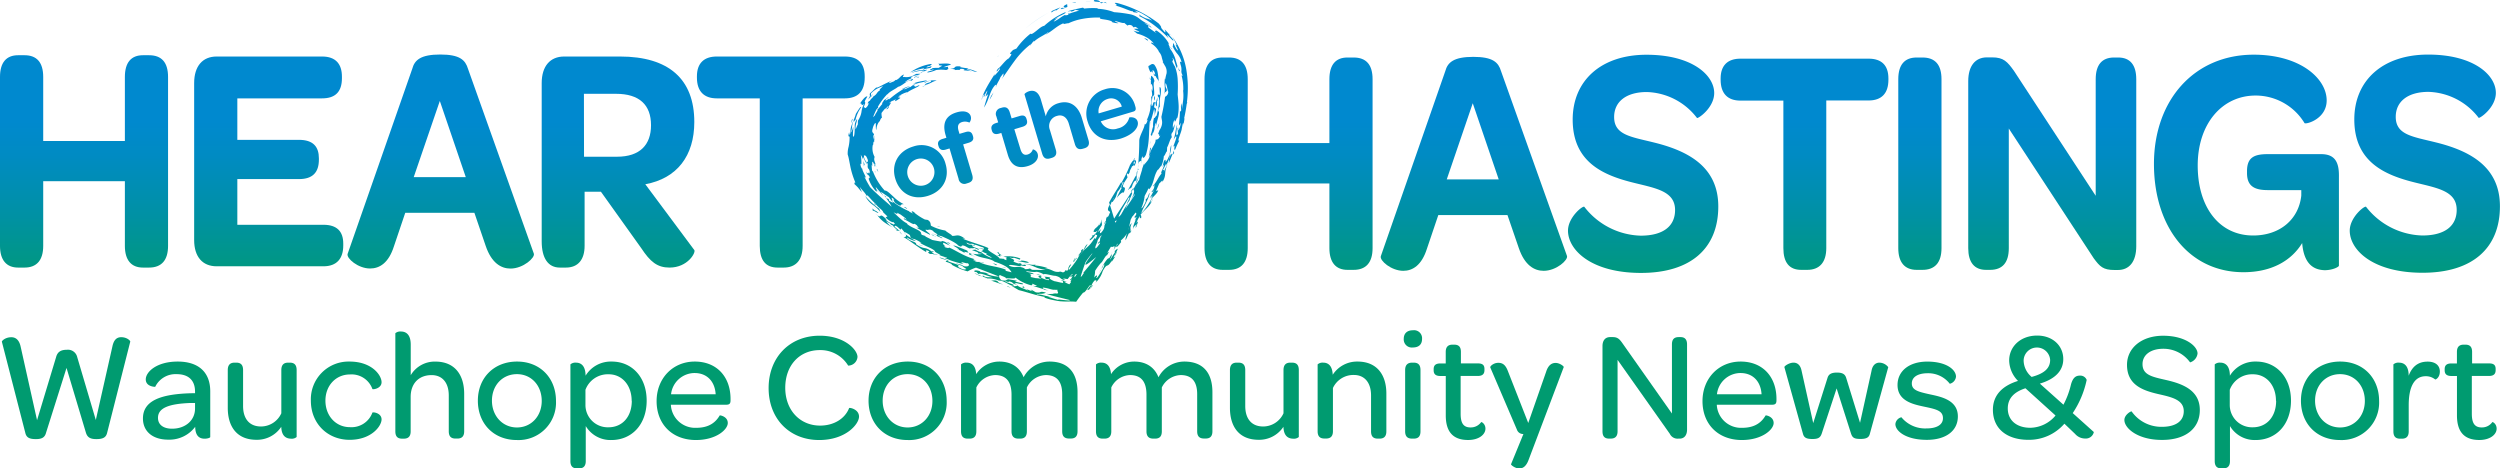 <svg id="Layer_2" data-name="Layer 2" xmlns="http://www.w3.org/2000/svg" xmlns:xlink="http://www.w3.org/1999/xlink" viewBox="0 0 734.73 137.66"><defs><style>.cls-1{fill:url(#New_Gradient_Swatch_1);}.cls-2{fill:url(#New_Gradient_Swatch_1-2);}.cls-3{fill:url(#New_Gradient_Swatch_1-3);}.cls-4{fill:url(#New_Gradient_Swatch_1-4);}.cls-5{fill:url(#New_Gradient_Swatch_1-5);}.cls-6{fill:url(#New_Gradient_Swatch_1-6);}.cls-7{fill:url(#New_Gradient_Swatch_1-7);}.cls-8{fill:url(#New_Gradient_Swatch_1-8);}.cls-9{fill:url(#New_Gradient_Swatch_1-9);}.cls-10{fill:url(#New_Gradient_Swatch_1-10);}.cls-11{fill:url(#New_Gradient_Swatch_1-11);}.cls-12{fill:url(#New_Gradient_Swatch_1-12);}.cls-13{fill:url(#New_Gradient_Swatch_1-13);}.cls-14{fill:url(#New_Gradient_Swatch_1-14);}.cls-15{fill:url(#New_Gradient_Swatch_1-15);}.cls-16{fill:url(#New_Gradient_Swatch_1-16);}.cls-17{fill:url(#New_Gradient_Swatch_1-17);}.cls-18{fill:url(#New_Gradient_Swatch_1-18);}.cls-19{fill:url(#New_Gradient_Swatch_1-19);}.cls-20{fill:url(#New_Gradient_Swatch_1-20);}.cls-21{fill:url(#New_Gradient_Swatch_1-21);}.cls-22{fill:url(#New_Gradient_Swatch_1-22);}.cls-23{fill:url(#New_Gradient_Swatch_1-23);}.cls-24{fill:url(#New_Gradient_Swatch_1-24);}.cls-25{fill:url(#New_Gradient_Swatch_1-25);}.cls-26{fill:url(#New_Gradient_Swatch_1-26);}.cls-27{fill:url(#New_Gradient_Swatch_1-27);}.cls-28{fill:url(#New_Gradient_Swatch_1-28);}.cls-29{fill:url(#New_Gradient_Swatch_1-29);}.cls-30{fill:url(#New_Gradient_Swatch_1-30);}.cls-31{fill:url(#New_Gradient_Swatch_1-31);}.cls-32{fill:url(#New_Gradient_Swatch_1-32);}.cls-33{fill:url(#New_Gradient_Swatch_1-33);}.cls-34{fill:url(#New_Gradient_Swatch_1-34);}.cls-35{fill:url(#New_Gradient_Swatch_1-35);}.cls-36{fill:url(#New_Gradient_Swatch_1-36);}.cls-37{fill:url(#New_Gradient_Swatch_1-37);}.cls-38{fill:url(#New_Gradient_Swatch_1-38);}.cls-39{fill:url(#New_Gradient_Swatch_1-39);}.cls-40{fill:url(#New_Gradient_Swatch_1-40);}.cls-41{fill:url(#New_Gradient_Swatch_1-41);}.cls-42{fill:url(#New_Gradient_Swatch_1-42);}.cls-43{fill:url(#New_Gradient_Swatch_1-43);}.cls-44{fill:url(#New_Gradient_Swatch_1-44);}.cls-45{fill:url(#New_Gradient_Swatch_1-45);}.cls-46{fill:url(#New_Gradient_Swatch_1-46);}.cls-47{fill:url(#New_Gradient_Swatch_1-47);}.cls-48{fill:url(#New_Gradient_Swatch_1-48);}.cls-49{fill:url(#New_Gradient_Swatch_1-49);}.cls-50{fill:url(#New_Gradient_Swatch_1-50);}.cls-51{fill:url(#New_Gradient_Swatch_1-51);}.cls-52{fill:url(#New_Gradient_Swatch_1-52);}.cls-53{fill:url(#New_Gradient_Swatch_1-53);}.cls-54{fill:url(#New_Gradient_Swatch_1-54);}.cls-55{fill:url(#New_Gradient_Swatch_1-55);}.cls-56{fill:url(#New_Gradient_Swatch_1-56);}.cls-57{fill:url(#New_Gradient_Swatch_1-57);}.cls-58{fill:url(#New_Gradient_Swatch_1-58);}.cls-59{fill:url(#New_Gradient_Swatch_1-59);}.cls-60{fill:url(#New_Gradient_Swatch_1-60);}.cls-61{fill:url(#New_Gradient_Swatch_1-61);}.cls-62{fill:url(#New_Gradient_Swatch_1-62);}.cls-63{fill:url(#New_Gradient_Swatch_1-63);}.cls-64{fill:url(#New_Gradient_Swatch_1-64);}.cls-65{fill:url(#New_Gradient_Swatch_1-65);}.cls-66{fill:url(#New_Gradient_Swatch_1-66);}.cls-67{fill:url(#New_Gradient_Swatch_1-67);}.cls-68{fill:url(#New_Gradient_Swatch_1-68);}.cls-69{fill:url(#New_Gradient_Swatch_1-69);}.cls-70{fill:url(#New_Gradient_Swatch_1-70);}.cls-71{fill:url(#New_Gradient_Swatch_1-71);}.cls-72{fill:url(#New_Gradient_Swatch_1-72);}.cls-73{fill:url(#New_Gradient_Swatch_1-73);}.cls-74{fill:url(#New_Gradient_Swatch_1-74);}.cls-75{fill:url(#New_Gradient_Swatch_1-75);}.cls-76{fill:url(#New_Gradient_Swatch_1-76);}.cls-77{fill:url(#New_Gradient_Swatch_1-77);}.cls-78{fill:url(#New_Gradient_Swatch_1-78);}.cls-79{fill:url(#New_Gradient_Swatch_1-79);}.cls-80{fill:url(#New_Gradient_Swatch_1-80);}.cls-81{fill:url(#New_Gradient_Swatch_1-81);}.cls-82{fill:url(#New_Gradient_Swatch_1-82);}.cls-83{fill:url(#New_Gradient_Swatch_1-83);}.cls-84{fill:url(#New_Gradient_Swatch_1-84);}.cls-85{fill:url(#New_Gradient_Swatch_1-85);}.cls-86{fill:url(#New_Gradient_Swatch_1-86);}.cls-87{fill:url(#New_Gradient_Swatch_1-87);}.cls-88{fill:url(#New_Gradient_Swatch_1-88);}.cls-89{fill:url(#New_Gradient_Swatch_1-89);}.cls-90{fill:url(#New_Gradient_Swatch_1-90);}.cls-91{fill:url(#New_Gradient_Swatch_1-91);}.cls-92{fill:url(#New_Gradient_Swatch_1-92);}.cls-93{fill:url(#New_Gradient_Swatch_1-93);}.cls-94{fill:url(#New_Gradient_Swatch_1-94);}.cls-95{fill:url(#New_Gradient_Swatch_1-95);}.cls-96{fill:url(#New_Gradient_Swatch_1-96);}.cls-97{fill:url(#New_Gradient_Swatch_1-97);}.cls-98{fill:url(#New_Gradient_Swatch_1-98);}.cls-99{fill:url(#New_Gradient_Swatch_1-99);}.cls-100{fill:url(#New_Gradient_Swatch_1-100);}.cls-101{fill:url(#New_Gradient_Swatch_1-101);}.cls-102{fill:url(#New_Gradient_Swatch_1-102);}.cls-103{fill:url(#New_Gradient_Swatch_1-103);}.cls-104{fill:url(#New_Gradient_Swatch_1-104);}.cls-105{fill:url(#New_Gradient_Swatch_1-105);}.cls-106{fill:url(#New_Gradient_Swatch_1-106);}.cls-107{fill:url(#New_Gradient_Swatch_1-107);}.cls-108{fill:url(#New_Gradient_Swatch_1-108);}.cls-109{fill:url(#New_Gradient_Swatch_1-109);}.cls-110{fill:url(#New_Gradient_Swatch_1-110);}.cls-111{fill:url(#New_Gradient_Swatch_1-111);}.cls-112{fill:url(#New_Gradient_Swatch_1-112);}.cls-113{fill:url(#New_Gradient_Swatch_1-113);}.cls-114{fill:url(#New_Gradient_Swatch_1-114);}.cls-115{fill:url(#New_Gradient_Swatch_1-115);}.cls-116{fill:url(#New_Gradient_Swatch_1-116);}.cls-117{fill:url(#New_Gradient_Swatch_1-117);}.cls-118{fill:url(#New_Gradient_Swatch_1-118);}.cls-119{fill:url(#New_Gradient_Swatch_1-119);}.cls-120{fill:url(#New_Gradient_Swatch_1-120);}.cls-121{fill:url(#New_Gradient_Swatch_1-121);}.cls-122{fill:url(#New_Gradient_Swatch_1-122);}.cls-123{fill:url(#New_Gradient_Swatch_1-123);}.cls-124{fill:url(#New_Gradient_Swatch_1-124);}.cls-125{fill:url(#New_Gradient_Swatch_1-125);}.cls-126{fill:url(#New_Gradient_Swatch_1-126);}.cls-127{fill:url(#New_Gradient_Swatch_1-127);}.cls-128{fill:url(#New_Gradient_Swatch_1-128);}.cls-129{fill:url(#New_Gradient_Swatch_1-129);}.cls-130{fill:url(#New_Gradient_Swatch_1-130);}.cls-131{fill:url(#New_Gradient_Swatch_1-131);}.cls-132{fill:url(#New_Gradient_Swatch_1-132);}.cls-133{fill:url(#New_Gradient_Swatch_1-133);}.cls-134{fill:url(#New_Gradient_Swatch_1-134);}.cls-135{fill:url(#New_Gradient_Swatch_1-135);}.cls-136{fill:url(#New_Gradient_Swatch_1-136);}.cls-137{fill:url(#New_Gradient_Swatch_1-137);}.cls-138{fill:url(#New_Gradient_Swatch_1-138);}.cls-139{fill:url(#New_Gradient_Swatch_1-139);}.cls-140{fill:url(#New_Gradient_Swatch_1-140);}.cls-141{fill:url(#New_Gradient_Swatch_1-141);}.cls-142{fill:url(#New_Gradient_Swatch_1-142);}.cls-143{fill:url(#New_Gradient_Swatch_1-143);}.cls-144{fill:url(#New_Gradient_Swatch_1-144);}.cls-145{fill:url(#New_Gradient_Swatch_1-145);}.cls-146{fill:url(#New_Gradient_Swatch_1-146);}.cls-147{fill:url(#New_Gradient_Swatch_1-147);}.cls-148{fill:url(#New_Gradient_Swatch_1-148);}.cls-149{fill:url(#New_Gradient_Swatch_1-149);}.cls-150{fill:url(#New_Gradient_Swatch_1-150);}.cls-151{fill:url(#New_Gradient_Swatch_1-151);}.cls-152{fill:url(#New_Gradient_Swatch_1-152);}.cls-153{fill:url(#New_Gradient_Swatch_1-153);}.cls-154{fill:url(#New_Gradient_Swatch_1-154);}.cls-155{fill:url(#New_Gradient_Swatch_1-155);}.cls-156{fill:url(#New_Gradient_Swatch_1-156);}.cls-157{fill:url(#New_Gradient_Swatch_1-157);}.cls-158{fill:url(#New_Gradient_Swatch_1-158);}.cls-159{fill:url(#New_Gradient_Swatch_1-159);}.cls-160{fill:url(#New_Gradient_Swatch_1-160);}.cls-161{fill:url(#New_Gradient_Swatch_1-161);}.cls-162{fill:url(#New_Gradient_Swatch_1-162);}.cls-163{fill:url(#New_Gradient_Swatch_1-163);}.cls-164{fill:url(#New_Gradient_Swatch_1-164);}.cls-165{fill:url(#New_Gradient_Swatch_1-165);}.cls-166{fill:url(#New_Gradient_Swatch_1-166);}.cls-167{fill:url(#New_Gradient_Swatch_1-167);}.cls-168{fill:url(#New_Gradient_Swatch_1-168);}</style><linearGradient id="New_Gradient_Swatch_1" x1="36.81" y1="30.58" x2="36.81" y2="96.6" gradientUnits="userSpaceOnUse"><stop offset="0.21" stop-color="#0089cf"/><stop offset="0.37" stop-color="#008bc3"/><stop offset="0.64" stop-color="#0091a4"/><stop offset="0.99" stop-color="#009b71"/><stop offset="1" stop-color="#009b70"/></linearGradient><linearGradient id="New_Gradient_Swatch_1-2" x1="91.08" y1="30.58" x2="91.08" y2="96.6" xlink:href="#New_Gradient_Swatch_1"/><linearGradient id="New_Gradient_Swatch_1-3" x1="141.67" y1="30.58" x2="141.67" y2="96.6" xlink:href="#New_Gradient_Swatch_1"/><linearGradient id="New_Gradient_Swatch_1-4" x1="193.77" y1="30.58" x2="193.77" y2="96.6" xlink:href="#New_Gradient_Swatch_1"/><linearGradient id="New_Gradient_Swatch_1-5" x1="241.58" y1="30.58" x2="241.58" y2="96.6" xlink:href="#New_Gradient_Swatch_1"/><linearGradient id="New_Gradient_Swatch_1-6" x1="390.81" y1="30.58" x2="390.81" y2="96.6" xlink:href="#New_Gradient_Swatch_1"/><linearGradient id="New_Gradient_Swatch_1-7" x1="445.28" y1="30.58" x2="445.28" y2="96.6" xlink:href="#New_Gradient_Swatch_1"/><linearGradient id="New_Gradient_Swatch_1-8" x1="495.01" y1="30.58" x2="495.01" y2="96.6" xlink:href="#New_Gradient_Swatch_1"/><linearGradient id="New_Gradient_Swatch_1-9" x1="542.45" y1="30.58" x2="542.45" y2="96.6" xlink:href="#New_Gradient_Swatch_1"/><linearGradient id="New_Gradient_Swatch_1-10" x1="576.36" y1="30.58" x2="576.36" y2="96.6" xlink:href="#New_Gradient_Swatch_1"/><linearGradient id="New_Gradient_Swatch_1-11" x1="615.26" y1="30.58" x2="615.26" y2="96.6" xlink:href="#New_Gradient_Swatch_1"/><linearGradient id="New_Gradient_Swatch_1-12" x1="672.32" y1="30.58" x2="672.32" y2="96.6" xlink:href="#New_Gradient_Swatch_1"/><linearGradient id="New_Gradient_Swatch_1-13" x1="724.76" y1="30.58" x2="724.76" y2="96.6" xlink:href="#New_Gradient_Swatch_1"/><linearGradient id="New_Gradient_Swatch_1-14" x1="31.53" y1="33.25" x2="31.53" y2="99.28" xlink:href="#New_Gradient_Swatch_1"/><linearGradient id="New_Gradient_Swatch_1-15" x1="64.01" y1="33.25" x2="64.01" y2="99.28" xlink:href="#New_Gradient_Swatch_1"/><linearGradient id="New_Gradient_Swatch_1-16" x1="89.14" y1="33.25" x2="89.14" y2="99.28" xlink:href="#New_Gradient_Swatch_1"/><linearGradient id="New_Gradient_Swatch_1-17" x1="113.86" y1="33.25" x2="113.86" y2="99.28" xlink:href="#New_Gradient_Swatch_1"/><linearGradient id="New_Gradient_Swatch_1-18" x1="138.42" y1="33.25" x2="138.42" y2="99.28" xlink:href="#New_Gradient_Swatch_1"/><linearGradient id="New_Gradient_Swatch_1-19" x1="164.03" y1="33.25" x2="164.03" y2="99.28" xlink:href="#New_Gradient_Swatch_1"/><linearGradient id="New_Gradient_Swatch_1-20" x1="190.96" y1="33.25" x2="190.96" y2="99.28" xlink:href="#New_Gradient_Swatch_1"/><linearGradient id="New_Gradient_Swatch_1-21" x1="215.95" y1="33.25" x2="215.95" y2="99.28" xlink:href="#New_Gradient_Swatch_1"/><linearGradient id="New_Gradient_Swatch_1-22" x1="251.26" y1="33.25" x2="251.26" y2="99.28" xlink:href="#New_Gradient_Swatch_1"/><linearGradient id="New_Gradient_Swatch_1-23" x1="278.85" y1="33.25" x2="278.85" y2="99.28" xlink:href="#New_Gradient_Swatch_1"/><linearGradient id="New_Gradient_Swatch_1-24" x1="311.7" y1="33.25" x2="311.7" y2="99.28" xlink:href="#New_Gradient_Swatch_1"/><linearGradient id="New_Gradient_Swatch_1-25" x1="351.3" y1="33.25" x2="351.3" y2="99.28" xlink:href="#New_Gradient_Swatch_1"/><linearGradient id="New_Gradient_Swatch_1-26" x1="383.67" y1="33.25" x2="383.67" y2="99.28" xlink:href="#New_Gradient_Swatch_1"/><linearGradient id="New_Gradient_Swatch_1-27" x1="409.44" y1="33.25" x2="409.44" y2="99.28" xlink:href="#New_Gradient_Swatch_1"/><linearGradient id="New_Gradient_Swatch_1-28" x1="427.35" y1="33.25" x2="427.35" y2="99.28" xlink:href="#New_Gradient_Swatch_1"/><linearGradient id="New_Gradient_Swatch_1-29" x1="441.06" y1="33.25" x2="441.06" y2="99.28" xlink:href="#New_Gradient_Swatch_1"/><linearGradient id="New_Gradient_Swatch_1-30" x1="460.88" y1="33.25" x2="460.88" y2="99.28" xlink:href="#New_Gradient_Swatch_1"/><linearGradient id="New_Gradient_Swatch_1-31" x1="495.49" y1="33.25" x2="495.49" y2="99.28" xlink:href="#New_Gradient_Swatch_1"/><linearGradient id="New_Gradient_Swatch_1-32" x1="523.33" y1="33.25" x2="523.33" y2="99.28" xlink:href="#New_Gradient_Swatch_1"/><linearGradient id="New_Gradient_Swatch_1-33" x1="551.78" y1="33.25" x2="551.78" y2="99.28" xlink:href="#New_Gradient_Swatch_1"/><linearGradient id="New_Gradient_Swatch_1-34" x1="578.33" y1="33.25" x2="578.33" y2="99.28" xlink:href="#New_Gradient_Swatch_1"/><linearGradient id="New_Gradient_Swatch_1-35" x1="612.65" y1="33.25" x2="612.65" y2="99.28" xlink:href="#New_Gradient_Swatch_1"/><linearGradient id="New_Gradient_Swatch_1-36" x1="647.52" y1="33.25" x2="647.52" y2="99.28" xlink:href="#New_Gradient_Swatch_1"/><linearGradient id="New_Gradient_Swatch_1-37" x1="674.22" y1="33.25" x2="674.22" y2="99.28" xlink:href="#New_Gradient_Swatch_1"/><linearGradient id="New_Gradient_Swatch_1-38" x1="699.83" y1="33.25" x2="699.83" y2="99.28" xlink:href="#New_Gradient_Swatch_1"/><linearGradient id="New_Gradient_Swatch_1-39" x1="722.36" y1="33.25" x2="722.36" y2="99.28" xlink:href="#New_Gradient_Swatch_1"/><linearGradient id="New_Gradient_Swatch_1-40" x1="738.19" y1="33.25" x2="738.19" y2="99.28" xlink:href="#New_Gradient_Swatch_1"/><linearGradient id="New_Gradient_Swatch_1-41" x1="282.64" y1="30.58" x2="282.64" y2="96.6" xlink:href="#New_Gradient_Swatch_1"/><linearGradient id="New_Gradient_Swatch_1-42" x1="292.97" y1="30.58" x2="292.97" y2="96.6" xlink:href="#New_Gradient_Swatch_1"/><linearGradient id="New_Gradient_Swatch_1-43" x1="310.32" y1="30.58" x2="310.32" y2="96.59" xlink:href="#New_Gradient_Swatch_1"/><linearGradient id="New_Gradient_Swatch_1-44" x1="322.66" y1="30.58" x2="322.66" y2="96.6" xlink:href="#New_Gradient_Swatch_1"/><linearGradient id="New_Gradient_Swatch_1-45" x1="338.95" y1="30.58" x2="338.95" y2="96.59" xlink:href="#New_Gradient_Swatch_1"/><linearGradient id="New_Gradient_Swatch_1-46" x1="295.25" y1="30.58" x2="295.25" y2="96.57" xlink:href="#New_Gradient_Swatch_1"/><linearGradient id="New_Gradient_Swatch_1-47" x1="288.13" y1="30.58" x2="288.13" y2="96.6" xlink:href="#New_Gradient_Swatch_1"/><linearGradient id="New_Gradient_Swatch_1-48" x1="291.14" y1="29.81" x2="291.14" y2="29.81" xlink:href="#New_Gradient_Swatch_1"/><linearGradient id="New_Gradient_Swatch_1-49" x1="345.04" y1="30.58" x2="345.04" y2="96.6" xlink:href="#New_Gradient_Swatch_1"/><linearGradient id="New_Gradient_Swatch_1-50" x1="304.89" y1="30.58" x2="304.89" y2="96.57" xlink:href="#New_Gradient_Swatch_1"/><linearGradient id="New_Gradient_Swatch_1-51" x1="346.59" y1="30.58" x2="346.59" y2="96.59" xlink:href="#New_Gradient_Swatch_1"/><linearGradient id="New_Gradient_Swatch_1-52" x1="348.36" y1="30.59" x2="348.36" y2="96.59" xlink:href="#New_Gradient_Swatch_1"/><linearGradient id="New_Gradient_Swatch_1-53" x1="351.97" y1="30.58" x2="351.97" y2="96.59" xlink:href="#New_Gradient_Swatch_1"/><linearGradient id="New_Gradient_Swatch_1-54" x1="343.82" y1="30.58" x2="343.82" y2="96.6" xlink:href="#New_Gradient_Swatch_1"/><linearGradient id="New_Gradient_Swatch_1-55" x1="326.06" y1="30.57" x2="326.06" y2="96.56" xlink:href="#New_Gradient_Swatch_1"/><linearGradient id="New_Gradient_Swatch_1-56" x1="326.21" y1="30.55" x2="326.21" y2="96.46" xlink:href="#New_Gradient_Swatch_1"/><linearGradient id="New_Gradient_Swatch_1-57" x1="346.57" y1="30.58" x2="346.57" y2="96.6" xlink:href="#New_Gradient_Swatch_1"/><linearGradient id="New_Gradient_Swatch_1-58" x1="346.43" y1="30.58" x2="346.43" y2="96.6" xlink:href="#New_Gradient_Swatch_1"/><linearGradient id="New_Gradient_Swatch_1-59" x1="349.39" y1="30.58" x2="349.39" y2="96.6" xlink:href="#New_Gradient_Swatch_1"/><linearGradient id="New_Gradient_Swatch_1-60" x1="350.18" y1="30.58" x2="350.18" y2="96.6" xlink:href="#New_Gradient_Swatch_1"/><linearGradient id="New_Gradient_Swatch_1-61" x1="351.28" y1="30.58" x2="351.28" y2="96.6" xlink:href="#New_Gradient_Swatch_1"/><linearGradient id="New_Gradient_Swatch_1-62" x1="347.76" y1="30.58" x2="347.76" y2="96.6" xlink:href="#New_Gradient_Swatch_1"/><linearGradient id="New_Gradient_Swatch_1-63" x1="346.78" y1="30.54" x2="346.78" y2="96.65" xlink:href="#New_Gradient_Swatch_1"/><linearGradient id="New_Gradient_Swatch_1-64" x1="353.67" y1="30.58" x2="353.67" y2="96.6" xlink:href="#New_Gradient_Swatch_1"/><linearGradient id="New_Gradient_Swatch_1-65" x1="351.79" y1="30.58" x2="351.79" y2="96.6" xlink:href="#New_Gradient_Swatch_1"/><linearGradient id="New_Gradient_Swatch_1-66" x1="348.72" y1="30.58" x2="348.72" y2="96.6" xlink:href="#New_Gradient_Swatch_1"/><linearGradient id="New_Gradient_Swatch_1-67" x1="342.04" y1="30.58" x2="342.04" y2="96.6" xlink:href="#New_Gradient_Swatch_1"/><linearGradient id="New_Gradient_Swatch_1-68" x1="274.68" y1="30.58" x2="274.68" y2="96.63" xlink:href="#New_Gradient_Swatch_1"/><linearGradient id="New_Gradient_Swatch_1-69" x1="315.2" y1="30.6" x2="315.2" y2="96.59" xlink:href="#New_Gradient_Swatch_1"/><linearGradient id="New_Gradient_Swatch_1-70" x1="301.75" y1="30.59" x2="301.75" y2="96.59" xlink:href="#New_Gradient_Swatch_1"/><linearGradient id="New_Gradient_Swatch_1-71" x1="256.17" y1="21.02" x2="256.17" y2="87.01" xlink:href="#New_Gradient_Swatch_1"/><linearGradient id="New_Gradient_Swatch_1-72" x1="278.12" y1="30.59" x2="278.12" y2="96.59" xlink:href="#New_Gradient_Swatch_1"/><linearGradient id="New_Gradient_Swatch_1-73" x1="290.15" y1="21.01" x2="290.15" y2="87.03" xlink:href="#New_Gradient_Swatch_1"/><linearGradient id="New_Gradient_Swatch_1-74" x1="320.88" y1="29.98" x2="320.88" y2="96.59" xlink:href="#New_Gradient_Swatch_1"/><linearGradient id="New_Gradient_Swatch_1-75" x1="320.48" y1="30.68" x2="320.48" y2="96.59" xlink:href="#New_Gradient_Swatch_1"/><linearGradient id="New_Gradient_Swatch_1-76" x1="338.9" y1="30.58" x2="338.9" y2="96.6" xlink:href="#New_Gradient_Swatch_1"/><linearGradient id="New_Gradient_Swatch_1-77" x1="322.51" y1="30.83" x2="322.51" y2="96.59" xlink:href="#New_Gradient_Swatch_1"/><linearGradient id="New_Gradient_Swatch_1-78" x1="267.93" y1="21.02" x2="267.93" y2="87" xlink:href="#New_Gradient_Swatch_1"/><linearGradient id="New_Gradient_Swatch_1-79" x1="282.04" y1="30.58" x2="282.04" y2="96.59" xlink:href="#New_Gradient_Swatch_1"/><linearGradient id="New_Gradient_Swatch_1-80" x1="269.31" y1="30.6" x2="269.31" y2="96.59" xlink:href="#New_Gradient_Swatch_1"/><linearGradient id="New_Gradient_Swatch_1-81" x1="278.22" y1="30.58" x2="278.22" y2="96.61" xlink:href="#New_Gradient_Swatch_1"/><linearGradient id="New_Gradient_Swatch_1-82" x1="278.51" y1="30.58" x2="278.51" y2="96.59" xlink:href="#New_Gradient_Swatch_1"/><linearGradient id="New_Gradient_Swatch_1-83" x1="276.85" y1="30.57" x2="276.85" y2="96.6" xlink:href="#New_Gradient_Swatch_1"/><linearGradient id="New_Gradient_Swatch_1-84" x1="282.8" y1="30.58" x2="282.8" y2="96.59" xlink:href="#New_Gradient_Swatch_1"/><linearGradient id="New_Gradient_Swatch_1-85" x1="282.09" y1="30.58" x2="282.09" y2="96.58" xlink:href="#New_Gradient_Swatch_1"/><linearGradient id="New_Gradient_Swatch_1-86" x1="332.34" y1="30.58" x2="332.34" y2="96.6" xlink:href="#New_Gradient_Swatch_1"/><linearGradient id="New_Gradient_Swatch_1-87" x1="279.85" y1="33.39" x2="279.85" y2="33.4" xlink:href="#New_Gradient_Swatch_1"/><linearGradient id="New_Gradient_Swatch_1-88" x1="328.78" y1="30.67" x2="328.78" y2="96.58" xlink:href="#New_Gradient_Swatch_1"/><linearGradient id="New_Gradient_Swatch_1-89" x1="334.37" y1="30.48" x2="334.37" y2="96.6" xlink:href="#New_Gradient_Swatch_1"/><linearGradient id="New_Gradient_Swatch_1-90" x1="328.8" y1="30.07" x2="328.8" y2="96.71" xlink:href="#New_Gradient_Swatch_1"/><linearGradient id="New_Gradient_Swatch_1-91" x1="306.94" y1="30.56" x2="306.94" y2="96.6" xlink:href="#New_Gradient_Swatch_1"/><linearGradient id="New_Gradient_Swatch_1-92" x1="312.18" y1="30.59" x2="312.18" y2="96.59" xlink:href="#New_Gradient_Swatch_1"/><linearGradient id="New_Gradient_Swatch_1-93" x1="269.65" y1="30.58" x2="269.65" y2="96.59" xlink:href="#New_Gradient_Swatch_1"/><linearGradient id="New_Gradient_Swatch_1-94" x1="328.81" y1="30.57" x2="328.81" y2="96.6" xlink:href="#New_Gradient_Swatch_1"/><linearGradient id="New_Gradient_Swatch_1-95" x1="285.88" y1="21.01" x2="285.88" y2="87.03" xlink:href="#New_Gradient_Swatch_1"/><linearGradient id="New_Gradient_Swatch_1-96" x1="295.5" y1="30.59" x2="295.5" y2="96.59" xlink:href="#New_Gradient_Swatch_1"/><linearGradient id="New_Gradient_Swatch_1-97" x1="295.66" y1="30.81" x2="295.66" y2="96.53" xlink:href="#New_Gradient_Swatch_1"/><linearGradient id="New_Gradient_Swatch_1-98" x1="286.04" y1="30.6" x2="286.04" y2="96.59" xlink:href="#New_Gradient_Swatch_1"/><linearGradient id="New_Gradient_Swatch_1-99" x1="344.89" y1="30.58" x2="344.89" y2="96.6" xlink:href="#New_Gradient_Swatch_1"/><linearGradient id="New_Gradient_Swatch_1-100" x1="265.46" y1="30.58" x2="265.46" y2="96.6" xlink:href="#New_Gradient_Swatch_1"/><linearGradient id="New_Gradient_Swatch_1-101" x1="293.62" y1="30.62" x2="293.62" y2="96.59" xlink:href="#New_Gradient_Swatch_1"/><linearGradient id="New_Gradient_Swatch_1-102" x1="266.01" y1="30.58" x2="266.01" y2="96.59" xlink:href="#New_Gradient_Swatch_1"/><linearGradient id="New_Gradient_Swatch_1-103" x1="265.8" y1="30.55" x2="265.8" y2="96.64" xlink:href="#New_Gradient_Swatch_1"/><linearGradient id="New_Gradient_Swatch_1-104" x1="309.96" y1="30.58" x2="309.96" y2="96.6" xlink:href="#New_Gradient_Swatch_1"/><linearGradient id="New_Gradient_Swatch_1-105" x1="281.36" y1="30.58" x2="281.36" y2="96.6" xlink:href="#New_Gradient_Swatch_1"/><linearGradient id="New_Gradient_Swatch_1-106" x1="281.93" y1="30.58" x2="281.93" y2="96.58" xlink:href="#New_Gradient_Swatch_1"/><linearGradient id="New_Gradient_Swatch_1-107" x1="285.6" y1="30.58" x2="285.6" y2="96.61" xlink:href="#New_Gradient_Swatch_1"/><linearGradient id="New_Gradient_Swatch_1-108" x1="271.58" y1="21.02" x2="271.58" y2="87.02" xlink:href="#New_Gradient_Swatch_1"/><linearGradient id="New_Gradient_Swatch_1-109" x1="262.49" y1="30.58" x2="262.49" y2="96.6" xlink:href="#New_Gradient_Swatch_1"/><linearGradient id="New_Gradient_Swatch_1-110" x1="316.88" y1="30.58" x2="316.88" y2="96.6" xlink:href="#New_Gradient_Swatch_1"/><linearGradient id="New_Gradient_Swatch_1-111" x1="268.63" y1="30.58" x2="268.63" y2="96.6" xlink:href="#New_Gradient_Swatch_1"/><linearGradient id="New_Gradient_Swatch_1-112" x1="269.38" y1="30.57" x2="269.38" y2="96.6" xlink:href="#New_Gradient_Swatch_1"/><linearGradient id="New_Gradient_Swatch_1-113" x1="257.22" y1="21.02" x2="257.22" y2="87.03" xlink:href="#New_Gradient_Swatch_1"/><linearGradient id="New_Gradient_Swatch_1-114" x1="264.78" y1="21.01" x2="264.78" y2="87.03" xlink:href="#New_Gradient_Swatch_1"/><linearGradient id="New_Gradient_Swatch_1-115" x1="276.35" y1="30.58" x2="276.35" y2="96.6" xlink:href="#New_Gradient_Swatch_1"/><linearGradient id="New_Gradient_Swatch_1-116" x1="269.98" y1="30.58" x2="269.98" y2="96.6" xlink:href="#New_Gradient_Swatch_1"/><linearGradient id="New_Gradient_Swatch_1-117" x1="272.23" y1="30.56" x2="272.23" y2="96.61" xlink:href="#New_Gradient_Swatch_1"/><linearGradient id="New_Gradient_Swatch_1-118" x1="270.63" y1="21.02" x2="270.63" y2="87.03" xlink:href="#New_Gradient_Swatch_1"/><linearGradient id="New_Gradient_Swatch_1-119" x1="278.31" y1="30.59" x2="278.31" y2="96.59" xlink:href="#New_Gradient_Swatch_1"/><linearGradient id="New_Gradient_Swatch_1-120" x1="286.99" y1="30.6" x2="286.99" y2="96.59" xlink:href="#New_Gradient_Swatch_1"/><linearGradient id="New_Gradient_Swatch_1-121" x1="286.29" y1="30.58" x2="286.29" y2="96.6" xlink:href="#New_Gradient_Swatch_1"/><linearGradient id="New_Gradient_Swatch_1-122" x1="290.7" y1="30.61" x2="290.7" y2="96.59" xlink:href="#New_Gradient_Swatch_1"/><linearGradient id="New_Gradient_Swatch_1-123" x1="305.09" y1="30.6" x2="305.09" y2="96.59" xlink:href="#New_Gradient_Swatch_1"/><linearGradient id="New_Gradient_Swatch_1-124" x1="302.97" y1="30.61" x2="302.97" y2="96.59" xlink:href="#New_Gradient_Swatch_1"/><linearGradient id="New_Gradient_Swatch_1-125" x1="275.79" y1="21" x2="275.79" y2="87.04" xlink:href="#New_Gradient_Swatch_1"/><linearGradient id="New_Gradient_Swatch_1-126" x1="308.61" y1="30.65" x2="308.61" y2="96.59" xlink:href="#New_Gradient_Swatch_1"/><linearGradient id="New_Gradient_Swatch_1-127" x1="304.48" y1="30.59" x2="304.48" y2="96.59" xlink:href="#New_Gradient_Swatch_1"/><linearGradient id="New_Gradient_Swatch_1-128" x1="313.02" y1="30.58" x2="313.02" y2="96.6" xlink:href="#New_Gradient_Swatch_1"/><linearGradient id="New_Gradient_Swatch_1-129" x1="294.99" y1="21.02" x2="294.99" y2="87.03" xlink:href="#New_Gradient_Swatch_1"/><linearGradient id="New_Gradient_Swatch_1-130" x1="305.92" y1="30.57" x2="305.92" y2="96.6" xlink:href="#New_Gradient_Swatch_1"/><linearGradient id="New_Gradient_Swatch_1-131" x1="306.99" y1="30.58" x2="306.99" y2="96.6" xlink:href="#New_Gradient_Swatch_1"/><linearGradient id="New_Gradient_Swatch_1-132" x1="321.12" y1="33.15" x2="321.12" y2="96.36" xlink:href="#New_Gradient_Swatch_1"/><linearGradient id="New_Gradient_Swatch_1-133" x1="312.55" y1="30.57" x2="312.55" y2="96.6" xlink:href="#New_Gradient_Swatch_1"/><linearGradient id="New_Gradient_Swatch_1-134" x1="332.79" y1="30.58" x2="332.79" y2="96.6" xlink:href="#New_Gradient_Swatch_1"/><linearGradient id="New_Gradient_Swatch_1-135" x1="333.32" y1="30.59" x2="333.32" y2="96.6" xlink:href="#New_Gradient_Swatch_1"/><linearGradient id="New_Gradient_Swatch_1-136" x1="317.44" y1="30.65" x2="317.44" y2="96.59" xlink:href="#New_Gradient_Swatch_1"/><linearGradient id="New_Gradient_Swatch_1-137" x1="323.27" y1="21.02" x2="323.27" y2="87.03" xlink:href="#New_Gradient_Swatch_1"/><linearGradient id="New_Gradient_Swatch_1-138" x1="327.92" y1="21.02" x2="327.92" y2="87.03" xlink:href="#New_Gradient_Swatch_1"/><linearGradient id="New_Gradient_Swatch_1-139" x1="328.11" y1="30.59" x2="328.11" y2="96.59" xlink:href="#New_Gradient_Swatch_1"/><linearGradient id="New_Gradient_Swatch_1-140" x1="358.85" y1="30.58" x2="358.85" y2="96.6" xlink:href="#New_Gradient_Swatch_1"/><linearGradient id="New_Gradient_Swatch_1-141" x1="356.84" y1="30.58" x2="356.84" y2="96.6" xlink:href="#New_Gradient_Swatch_1"/><linearGradient id="New_Gradient_Swatch_1-142" x1="356.08" y1="30.58" x2="356.08" y2="96.6" xlink:href="#New_Gradient_Swatch_1"/><linearGradient id="New_Gradient_Swatch_1-143" x1="356.07" y1="30.58" x2="356.07" y2="96.6" xlink:href="#New_Gradient_Swatch_1"/><linearGradient id="New_Gradient_Swatch_1-144" x1="356.91" y1="30.58" x2="356.91" y2="96.59" xlink:href="#New_Gradient_Swatch_1"/><linearGradient id="New_Gradient_Swatch_1-145" x1="338.05" y1="21.02" x2="338.05" y2="87.03" xlink:href="#New_Gradient_Swatch_1"/><linearGradient id="New_Gradient_Swatch_1-146" x1="352.55" y1="30.58" x2="352.55" y2="96.6" xlink:href="#New_Gradient_Swatch_1"/><linearGradient id="New_Gradient_Swatch_1-147" x1="338.19" y1="21.02" x2="338.19" y2="87.03" xlink:href="#New_Gradient_Swatch_1"/><linearGradient id="New_Gradient_Swatch_1-148" x1="346.41" y1="30.58" x2="346.41" y2="96.6" xlink:href="#New_Gradient_Swatch_1"/><linearGradient id="New_Gradient_Swatch_1-149" x1="348.36" y1="30.58" x2="348.36" y2="96.6" xlink:href="#New_Gradient_Swatch_1"/><linearGradient id="New_Gradient_Swatch_1-150" x1="321.08" y1="30.53" x2="321.08" y2="96.35" xlink:href="#New_Gradient_Swatch_1"/><linearGradient id="New_Gradient_Swatch_1-151" x1="322.43" y1="30.58" x2="322.43" y2="96.6" xlink:href="#New_Gradient_Swatch_1"/><linearGradient id="New_Gradient_Swatch_1-152" x1="324.8" y1="30.59" x2="324.8" y2="96.63" xlink:href="#New_Gradient_Swatch_1"/><linearGradient id="New_Gradient_Swatch_1-153" x1="336.97" y1="30.58" x2="336.97" y2="96.59" xlink:href="#New_Gradient_Swatch_1"/><linearGradient id="New_Gradient_Swatch_1-154" x1="335.94" y1="30.58" x2="335.94" y2="96.59" xlink:href="#New_Gradient_Swatch_1"/><linearGradient id="New_Gradient_Swatch_1-155" x1="331.91" y1="30.48" x2="331.91" y2="96.17" xlink:href="#New_Gradient_Swatch_1"/><linearGradient id="New_Gradient_Swatch_1-156" x1="333.28" y1="30.59" x2="333.28" y2="96.62" xlink:href="#New_Gradient_Swatch_1"/><linearGradient id="New_Gradient_Swatch_1-157" x1="334.48" y1="30.57" x2="334.48" y2="96.54" xlink:href="#New_Gradient_Swatch_1"/><linearGradient id="New_Gradient_Swatch_1-158" x1="352.28" y1="30.58" x2="352.28" y2="96.59" xlink:href="#New_Gradient_Swatch_1"/><linearGradient id="New_Gradient_Swatch_1-159" x1="352.76" y1="30.58" x2="352.76" y2="96.6" xlink:href="#New_Gradient_Swatch_1"/><linearGradient id="New_Gradient_Swatch_1-160" x1="351.13" y1="30.58" x2="351.13" y2="96.59" xlink:href="#New_Gradient_Swatch_1"/><linearGradient id="New_Gradient_Swatch_1-161" x1="350.15" y1="30.58" x2="350.15" y2="96.59" xlink:href="#New_Gradient_Swatch_1"/><linearGradient id="New_Gradient_Swatch_1-162" x1="349.04" y1="30.58" x2="349.04" y2="96.61" xlink:href="#New_Gradient_Swatch_1"/><linearGradient id="New_Gradient_Swatch_1-163" x1="349.87" y1="30.58" x2="349.87" y2="96.6" xlink:href="#New_Gradient_Swatch_1"/><linearGradient id="New_Gradient_Swatch_1-164" x1="349.36" y1="30.57" x2="349.36" y2="96.54" xlink:href="#New_Gradient_Swatch_1"/><linearGradient id="New_Gradient_Swatch_1-165" x1="327.76" y1="30.61" x2="327.76" y2="96.72" xlink:href="#New_Gradient_Swatch_1"/><linearGradient id="New_Gradient_Swatch_1-166" x1="305.43" y1="30.58" x2="305.43" y2="96.59" xlink:href="#New_Gradient_Swatch_1"/><linearGradient id="New_Gradient_Swatch_1-167" x1="304.19" y1="30.58" x2="304.19" y2="96.58" xlink:href="#New_Gradient_Swatch_1"/><linearGradient id="New_Gradient_Swatch_1-168" x1="303.55" y1="30.58" x2="303.55" y2="96.6" xlink:href="#New_Gradient_Swatch_1"/></defs><path class="cls-1" d="M12.11,81.83V32.19c0-4.29,1.89-6.39,5.32-6.39h1.89c3.6,0,5.49,2.1,5.49,6.39V51h24V32.19c0-4.29,1.88-6.39,5.31-6.39h1.8c3.69,0,5.58,2.1,5.58,6.39V81.83c0,4.19-1.89,6.38-5.58,6.38h-1.8c-3.43,0-5.31-2.19-5.31-6.38v-19h-24v19c0,4.19-1.89,6.38-5.49,6.38H17.43C14,88.21,12.11,86,12.11,81.83Z" transform="translate(-12.11 -9.57)"/><path class="cls-2" d="M69.17,80.11V34c0-5,2.49-7.82,6.6-7.82h31c4,0,5.83,2.2,5.83,5.91v.48c0,3.91-1.88,5.91-5.83,5.91H81.86V50.67H100c4.12,0,5.83,2,5.83,5.43v.38c0,3.72-1.8,5.72-5.83,5.72H81.86V75.63h25.3c3.94,0,5.83,1.91,5.83,5.53v.57c0,3.81-1.89,6.1-5.83,6.1H75.77C71.66,87.83,69.17,85.07,69.17,80.11Z" transform="translate(-12.11 -9.57)"/><path class="cls-3" d="M151.53,72.11H131.21L127.87,82c-1.55,4.86-4.21,6.48-7,6.48-3.52,0-7-3-6.6-4.29l19-54.4c.68-2.58,2.48-4.2,8.23-4.2s7.37,1.62,8.15,4.2L169,84.11c.43,1.15-3.09,4.39-6.86,4.39-2.75,0-5.58-1.62-7.29-6.67ZM133.7,61.63H149l-7.63-22.39Z" transform="translate(-12.11 -9.57)"/><path class="cls-4" d="M200.56,82.49,188.72,65.92h-4.8V81.83c0,4-1.89,6.38-5.49,6.38h-1.8c-3.43,0-5.32-2.76-5.32-7.72V34c0-5,2.49-7.82,6.61-7.82H194.3c14.4,0,21.86,6.67,21.86,19.25,0,9.91-5.06,16.58-14.4,18.29l14.4,19.34c.52.67-1.88,5.15-7.29,5.15C205.27,88.21,203.21,86.5,200.56,82.49ZM183.75,55.63h9.69c6.77,0,10-3.53,10-9.25,0-6-3.43-9.24-10.29-9.24h-9.43Z" transform="translate(-12.11 -9.57)"/><path class="cls-5" d="M216.93,32.38V32c0-3.81,2.06-5.82,5.83-5.82h37.65c3.86,0,5.83,2,5.83,5.82v.38c0,4-2,6.1-5.83,6.1H248V81.83c0,4.19-2,6.38-5.57,6.38h-1.8c-3.52,0-5.23-2.19-5.23-6.38V38.48H222.76C219,38.48,216.93,36.38,216.93,32.38Z" transform="translate(-12.11 -9.57)"/><path class="cls-6" d="M366.11,82.49V32.85c0-4.28,1.89-6.38,5.32-6.38h1.89c3.6,0,5.49,2.1,5.49,6.38V51.62h24V32.85c0-4.28,1.88-6.38,5.31-6.38h1.81c3.68,0,5.57,2.1,5.57,6.38V82.49c0,4.19-1.89,6.39-5.57,6.39h-1.81c-3.43,0-5.31-2.2-5.31-6.39v-19h-24v19c0,4.19-1.89,6.39-5.49,6.39h-1.89C368,88.88,366.11,86.68,366.11,82.49Z" transform="translate(-12.11 -9.57)"/><path class="cls-7" d="M455.14,72.77H434.82l-3.35,9.91c-1.54,4.86-4.2,6.48-6.94,6.48-3.52,0-7-3-6.61-4.29l18.95-54.4c.69-2.57,2.49-4.19,8.24-4.19s7.37,1.62,8.14,4.19l19.38,54.31c.43,1.14-3.08,4.38-6.86,4.38-2.74,0-5.57-1.62-7.29-6.67ZM437.3,62.29h15.27l-7.63-22.38Z" transform="translate(-12.11 -9.57)"/><path class="cls-8" d="M472.93,77.35c0-3.91,4.37-7.43,4.8-7a21.64,21.64,0,0,0,16.55,8.48c6.61,0,10.12-2.77,10.12-7.53,0-5.53-5.57-6.38-12.09-8-8.92-2.19-18-6-18-18.58,0-11.43,8.32-19.06,21.7-19.06s19.89,6,19.89,11.25c0,4.38-4.8,7.62-5.06,7.33a19.23,19.23,0,0,0-14.75-7.62c-6.08,0-9.6,2.86-9.6,7.34,0,5.33,5,5.81,11.83,7.52,10,2.48,18.78,7.15,18.78,18.77,0,12.29-8.06,19.53-22.72,19.53S472.93,83,472.93,77.35Z" transform="translate(-12.11 -9.57)"/><path class="cls-9" d="M517.79,33v-.38c0-3.81,2.06-5.81,5.83-5.81h37.65c3.86,0,5.83,2,5.83,5.81V33c0,4-2,6.1-5.83,6.1H548.84V82.49c0,4.19-2,6.39-5.58,6.39h-1.8c-3.51,0-5.23-2.2-5.23-6.39V39.14H523.62C519.85,39.14,517.79,37.05,517.79,33Z" transform="translate(-12.11 -9.57)"/><path class="cls-10" d="M570,82.49V32.85c0-4.28,1.89-6.38,5.41-6.38h1.71c3.69,0,5.58,2.1,5.58,6.38V82.49c0,4.19-1.89,6.39-5.58,6.39h-1.71C571.9,88.88,570,86.68,570,82.49Z" transform="translate(-12.11 -9.57)"/><path class="cls-11" d="M590.56,82.49V33.43c0-4.48,2.06-7,5.49-7h1.54c3.35,0,4.46,1.24,6.43,4l24,36.68V32.85c0-4.19,1.8-6.38,5.41-6.38h1.2c3.51,0,5.31,2.19,5.31,6.38V81.92c0,4.57-2.06,7-5.4,7h-1c-3.34,0-4.29-1-6.09-3.43L602.48,47.34V82.49c0,4.19-1.8,6.39-5.49,6.39h-1.2C592.36,88.88,590.56,86.68,590.56,82.49Z" transform="translate(-12.11 -9.57)"/><path class="cls-12" d="M688.7,81c-3.26,5.33-9.18,8.57-17.24,8.57-16,0-26.32-13.33-26.32-31.82,0-18.77,11.83-32.11,29.32-32.11,13.64,0,21.44,7,21.44,13.44,0,5.52-6.17,7.14-6.51,6.67a16.8,16.8,0,0,0-14.33-8.1C665.2,37.62,658,45.91,658,58.2s6.35,20.58,16.29,20.58c7.81,0,13.38-4.67,14.15-11.72V65.44h-9.86c-4,0-6.09-1.24-6.09-5v-.57c0-4,2.06-5,6.09-5h15.69c4,0,5.32,2.28,5.23,6.67v26.1c0,.38-1.88,1.34-4.2,1.34C692.22,88.88,689.21,87.35,688.7,81Z" transform="translate(-12.11 -9.57)"/><path class="cls-13" d="M702.68,77.35c0-3.91,4.38-7.43,4.8-7A21.66,21.66,0,0,0,724,78.78c6.6,0,10.11-2.77,10.11-7.53,0-5.53-5.57-6.38-12.09-8-8.92-2.19-18-6-18-18.58,0-11.43,8.32-19.06,21.7-19.06s19.9,6,19.9,11.25c0,4.38-4.81,7.62-5.06,7.33a19.24,19.24,0,0,0-14.75-7.62c-6.09,0-9.61,2.86-9.61,7.34,0,5.33,5,5.81,11.84,7.52,10,2.48,18.78,7.15,18.78,18.77,0,12.29-8.06,19.53-22.73,19.53S702.68,83,702.68,77.35Z" transform="translate(-12.11 -9.57)"/><path class="cls-14" d="M19.54,136.75,12.66,110c-.05-.23,1-1.32,2.78-1.32,1.23,0,2.28.72,2.73,2.73L23,133.06l5.6-18.55c.37-1.41,1.28-2.14,3.1-2.14a2.8,2.8,0,0,1,3.1,2.14L40.27,133l4.88-21.64c.41-1.92,1.27-2.69,2.59-2.69,1.73,0,2.74,1.09,2.65,1.32L43.6,136.75c-.32,1.37-1.19,1.87-3.19,1.87-1.83,0-2.64-.55-3.06-1.92l-5.69-19-6,19c-.36,1.37-1.14,1.92-3,1.92C20.73,138.62,19.86,138.16,19.54,136.75Z" transform="translate(-12.11 -9.57)"/><path class="cls-15" d="M54.12,132.56c0-5.06,4.83-7.25,14.72-7.43h.59v-.46c0-3.32-1.91-5.14-5.42-5.14a6.64,6.64,0,0,0-6.29,3.73s-2.77,0-2.77-2.19,3.18-5.24,9.38-5.24,9.57,3.2,9.57,8.75V138c0,.23-.82.5-1.64.5-1.6,0-2.74-.86-2.78-3.5a9.48,9.48,0,0,1-7.88,3.78C56.9,138.8,54.12,136.29,54.12,132.56Zm15.31-2.92V128l-1.23,0c-6.37.23-9.66,1.41-9.66,4.37,0,2,1.55,3.19,4.15,3.19C66.61,135.56,69.43,133.1,69.43,129.64Z" transform="translate(-12.11 -9.57)"/><path class="cls-16" d="M94.77,135a8.52,8.52,0,0,1-7.29,3.82c-5.79,0-8.43-3.91-8.43-9.38V118.34c0-1.64.82-2.19,2-2.19h.5c1.18,0,2,.51,2,2.19v10.57c0,3.78,1.92,6,5.24,6a6.58,6.58,0,0,0,6-3.88V118.34c0-1.64.82-2.19,2-2.19h.5c1.18,0,2,.51,2,2.19V138a2.17,2.17,0,0,1-1.59.5C96.27,138.48,94.86,137.84,94.77,135Z" transform="translate(-12.11 -9.57)"/><path class="cls-17" d="M103.47,127.32a11.09,11.09,0,0,1,11.39-11.49c6.52,0,9.39,4,9.39,6.07,0,1.86-2.55,2.23-2.69,2a6.5,6.5,0,0,0-6.61-4.28c-4.1,0-7.2,3.23-7.2,7.7s3.06,7.79,7.2,7.79a6.55,6.55,0,0,0,6.61-4.28c.14-.23,2.69.09,2.69,2s-2.92,6-9.39,6S103.47,134.06,103.47,127.32Z" transform="translate(-12.11 -9.57)"/><path class="cls-18" d="M132.82,119.84a8.19,8.19,0,0,1,7.24-4c5.79,0,8.47,4,8.47,9.48v11c0,1.64-.86,2.14-2,2.14H146c-1.19,0-2-.5-2-2.14V125.81c0-3.78-1.91-6-5.05-6-3.74,0-6.15,2.46-6.15,6.42v10.12c0,1.64-.87,2.14-2,2.14h-.5c-1.19,0-2-.5-2-2.14V107.5a2.23,2.23,0,0,1,1.64-.5c1.37,0,2.88.73,2.88,3.87Z" transform="translate(-12.11 -9.57)"/><path class="cls-19" d="M152.55,127.32c0-6.7,4.73-11.49,11.52-11.49s11.44,4.84,11.44,11.58A11,11,0,0,1,164,138.89C157.24,138.89,152.55,134.11,152.55,127.32Zm18.77.09c0-4.56-3.06-7.88-7.29-7.88s-7.34,3.28-7.34,7.79,3.14,7.88,7.34,7.88S171.32,131.87,171.32,127.41Z" transform="translate(-12.11 -9.57)"/><path class="cls-20" d="M179.75,145.09V116.66a2.21,2.21,0,0,1,1.64-.51c1.32,0,2.78.73,2.82,3.83a8.67,8.67,0,0,1,7.7-4.15c5.88,0,10.25,4.52,10.25,11.49s-4.32,11.57-10.38,11.57a8.45,8.45,0,0,1-7.52-4.1v10.3c0,1.64-.87,2.14-2,2.14h-.5C180.57,147.23,179.75,146.73,179.75,145.09Zm18-17.73c0-4.55-2.82-7.79-6.74-7.79a7,7,0,0,0-6.84,4.56v4.6a6.55,6.55,0,0,0,6.75,6.42C195.06,135.15,197.79,132,197.79,127.36Z" transform="translate(-12.11 -9.57)"/><path class="cls-21" d="M205.08,127.45c0-6.65,4.74-11.62,11.21-11.62s10.52,4.47,10.52,11v.37c0,1-.31,1.32-1.36,1.32H209.27a7.14,7.14,0,0,0,7.48,6.78c3.82,0,5.74-1.68,6.88-3.64.09-.09,2.37.32,2.37,2.23s-3.38,5-9.35,5C209.73,138.89,205.08,134.29,205.08,127.45Zm4.24-2h13.12c-.23-3.79-2.55-6.25-6.2-6.25A7,7,0,0,0,209.32,125.5Z" transform="translate(-12.11 -9.57)"/><path class="cls-22" d="M238,123.63c0-9,6.15-15.4,15-15.4,7.38,0,11.12,4.19,11.12,6.24a2.75,2.75,0,0,1-2.74,2.55,9.52,9.52,0,0,0-8.33-4.56c-6,0-10.16,4.51-10.16,11.08s4.32,11.11,10.25,11.11c4,0,7.29-2,8.52-5.15.09-.22,2.91.32,2.91,2.51s-3.87,6.88-11.71,6.88C244.09,138.89,238,132.6,238,123.63Z" transform="translate(-12.11 -9.57)"/><path class="cls-23" d="M267.37,127.32c0-6.7,4.74-11.49,11.53-11.49s11.43,4.84,11.43,11.58a11,11,0,0,1-11.48,11.48C272.06,138.89,267.37,134.11,267.37,127.32Zm18.77.09c0-4.56-3.05-7.88-7.29-7.88s-7.33,3.28-7.33,7.79,3.14,7.88,7.33,7.88S286.14,131.87,286.14,127.41Z" transform="translate(-12.11 -9.57)"/><path class="cls-24" d="M299,119.53a8.12,8.12,0,0,1,6.79-3.7c3.55,0,6,1.69,7.15,4.61a8.61,8.61,0,0,1,7.61-4.61c5.56,0,8.24,3.38,8.24,9v11.48c0,1.64-.82,2.14-2,2.14h-.46c-1.23,0-2.05-.5-2.05-2.14V125.4c0-3.69-1.59-5.6-4.82-5.6a6.4,6.4,0,0,0-5.56,3.64v12.9c0,1.64-.82,2.14-2,2.14h-.45c-1.19,0-2.06-.5-2.06-2.14V125.58c0-3.87-1.59-5.78-4.82-5.78a6.36,6.36,0,0,0-5.52,3.64v12.9c0,1.64-.86,2.14-2,2.14h-.5c-1.19,0-2-.5-2-2.14V116.66a2.21,2.21,0,0,1,1.64-.51C297.49,116.15,298.85,116.79,299,119.53Z" transform="translate(-12.11 -9.57)"/><path class="cls-25" d="M338.63,119.53a8.13,8.13,0,0,1,6.79-3.7c3.56,0,6,1.69,7.16,4.61a8.61,8.61,0,0,1,7.6-4.61c5.56,0,8.25,3.38,8.25,9v11.48c0,1.64-.82,2.14-2,2.14H366c-1.23,0-2.05-.5-2.05-2.14V125.4c0-3.69-1.6-5.6-4.83-5.6a6.42,6.42,0,0,0-5.56,3.64v12.9c0,1.64-.82,2.14-2,2.14h-.46c-1.18,0-2.05-.5-2.05-2.14V125.58c0-3.87-1.59-5.78-4.83-5.78a6.33,6.33,0,0,0-5.51,3.64v12.9c0,1.64-.87,2.14-2,2.14h-.5c-1.18,0-2-.5-2-2.14V116.66a2.21,2.21,0,0,1,1.64-.51C337.08,116.15,338.45,116.79,338.63,119.53Z" transform="translate(-12.11 -9.57)"/><path class="cls-26" d="M389.3,135a8.52,8.52,0,0,1-7.29,3.82c-5.79,0-8.43-3.91-8.43-9.38V118.34c0-1.64.82-2.19,2-2.19h.5c1.19,0,2,.51,2,2.19v10.57c0,3.78,1.91,6,5.24,6a6.58,6.58,0,0,0,6-3.88V118.34c0-1.64.82-2.19,2-2.19h.5c1.19,0,2,.51,2,2.19V138a2.18,2.18,0,0,1-1.6.5C390.8,138.48,389.39,137.84,389.3,135Z" transform="translate(-12.11 -9.57)"/><path class="cls-27" d="M403.79,119.71a8.5,8.5,0,0,1,7.29-3.88c5.79,0,8.47,4,8.47,9.39v11.12c0,1.64-.86,2.14-2,2.14h-.5c-1.19,0-2-.5-2-2.14V125.77c0-3.69-1.86-6-5.05-6a6.62,6.62,0,0,0-6.15,3.83v12.71c0,1.64-.87,2.14-2,2.14h-.5c-1.18,0-2-.5-2-2.14V116.66a2.19,2.19,0,0,1,1.64-.51C402.29,116.15,403.65,116.84,403.79,119.71Z" transform="translate(-12.11 -9.57)"/><path class="cls-28" d="M424.66,109.18c0-1.64,1-2.55,2.73-2.55a2.36,2.36,0,0,1,2.65,2.55c0,1.64-1,2.51-2.69,2.51A2.38,2.38,0,0,1,424.66,109.18Zm.41,27.16v-18c0-1.64.87-2.19,2.05-2.19h.46c1.18,0,2,.51,2,2.19v18c0,1.64-.82,2.14-2,2.14h-.46C425.94,138.48,425.07,138,425.07,136.34Z" transform="translate(-12.11 -9.57)"/><path class="cls-29" d="M433.45,118.39v-.32c0-1.1.55-1.69,2-1.69H437V113c0-1.55.77-2.14,2-2.14h.46c1.18,0,2,.46,2,2.14v3.37h5c1.42,0,1.92.55,1.92,1.64v.32c0,1.14-.55,1.73-2,1.73h-5v11.07c0,2.74.78,4.06,2.92,4.06a3.73,3.73,0,0,0,3.1-1.55c.13-.14,1.27.5,1.27,1.91,0,1.69-1.87,3.33-5.1,3.33-4.51,0-6.56-2.51-6.56-7.24V120.07h-1.6C434,120.07,433.45,119.48,433.45,118.39Z" transform="translate(-12.11 -9.57)"/><path class="cls-30" d="M456.19,146l3.64-8.88a1.9,1.9,0,0,1-1.91-1.28l-7.84-18.31c-.09-.28.92-1.33,2.37-1.33,1.28,0,2.15.6,2.87,2.56l5.93,15.12,5.24-15c.63-2,1.64-2.65,2.82-2.65s2.46,1,2.37,1.23l-10.34,27.3c-.73,1.95-1.73,2.5-2.78,2.5C457.28,147.18,456.1,146.18,456.19,146Z" transform="translate(-12.11 -9.57)"/><path class="cls-31" d="M483.07,136.34V111.28c0-1.6.78-2.64,2.24-2.64h.77c1.41,0,2,.59,2.83,1.77l14.57,20.69V110.78c0-1.42.6-2.14,2-2.14H506c1.28,0,1.92.72,1.92,2.14v25.06c0,1.64-.83,2.64-2.19,2.64h-.37a2.5,2.5,0,0,1-2.5-1.41l-15.36-21.74v21c0,1.41-.64,2.14-2,2.14H485C483.66,138.48,483.07,137.75,483.07,136.34Z" transform="translate(-12.11 -9.57)"/><path class="cls-32" d="M512.46,127.45c0-6.65,4.74-11.62,11.21-11.62s10.53,4.47,10.53,11v.37c0,1-.32,1.32-1.37,1.32H516.66a7.13,7.13,0,0,0,7.47,6.78c3.82,0,5.74-1.68,6.88-3.64.09-.09,2.36.32,2.36,2.23s-3.37,5-9.34,5C517.11,138.89,512.46,134.29,512.46,127.45Zm4.24-2h13.12c-.23-3.79-2.55-6.25-6.2-6.25A7,7,0,0,0,516.7,125.5Z" transform="translate(-12.11 -9.57)"/><path class="cls-33" d="M542,137.11l-5.47-19.63c-.09-.28,1.37-1.33,2.69-1.33,1,0,2,.55,2.37,2.42L545,133.92l4.19-13.25c.32-1.1,1.09-1.6,2.78-1.6s2.41.5,2.73,1.6l4.06,13.16,3.37-15.26c.32-1.87,1.41-2.42,2.32-2.42a3.35,3.35,0,0,1,2.6,1.33l-5.42,19.63c-.28,1.1-1.1,1.46-2.74,1.46-1.87,0-2.37-.36-2.78-1.59l-4.23-13.26L547.5,137c-.41,1.18-1,1.59-2.73,1.59S542.31,138.21,542,137.11Z" transform="translate(-12.11 -9.57)"/><path class="cls-34" d="M569.15,134.2a2.3,2.3,0,0,1,1.77-2,9,9,0,0,0,7.38,3.28c3.1,0,4.83-1.14,4.83-3,0-2.24-2-2.65-5.65-3.42-3.23-.69-7.7-1.69-7.7-6.34,0-4.1,3.42-6.88,8.75-6.88,5.61,0,8.43,2.38,8.43,4.42a2.39,2.39,0,0,1-1.82,2.1,8,8,0,0,0-6.43-3.1c-3.09,0-4.73,1.19-4.73,3,0,2,1.91,2.46,5.46,3.24,3.37.72,8.07,1.73,8.07,6.46,0,4.2-3.47,6.88-9.12,6.88C572.29,138.84,569.15,136.29,569.15,134.2Z" transform="translate(-12.11 -9.57)"/><path class="cls-35" d="M597.81,130c0-4.33,2.82-7.07,7.38-8.48a8.77,8.77,0,0,1-2.6-6c0-4.1,3.33-7.33,8.25-7.33,4.46,0,7.65,2.91,7.65,6.92,0,3.46-2.46,5.88-6.88,7.2l6.93,6.2a25.07,25.07,0,0,0,2.23-6c.55-1.91,1.37-2.55,2.6-2.55a2,2,0,0,1,2,1.27,28,28,0,0,1-4.1,9.75l6.2,5.56a2.39,2.39,0,0,1-2.51,1.91,3.9,3.9,0,0,1-3-1.36l-3.14-3a13.72,13.72,0,0,1-10.39,4.74C602.09,138.89,597.81,135.7,597.81,130Zm18.4,1.68-8.84-8c-3.09,1-5.19,2.78-5.19,5.92,0,3.6,2.73,5.69,6.61,5.69A9.83,9.83,0,0,0,616.21,131.69Zm-7-11.34c3.73-1,5.42-2.56,5.42-5a3.9,3.9,0,0,0-7.79.18A6.4,6.4,0,0,0,609.2,120.35Z" transform="translate(-12.11 -9.57)"/><path class="cls-36" d="M636.45,133c0-1.55,2-2.69,2.14-2.5a10.68,10.68,0,0,0,8.88,4.51c4.1,0,6.43-1.69,6.43-4.6,0-3.33-3.47-4.11-7.38-5-4.56-1.05-9.3-2.64-9.3-8.61,0-5,4.33-8.56,10.62-8.56,6.56,0,10.11,3.1,10.11,5.23a3.09,3.09,0,0,1-2.19,2.6,9.66,9.66,0,0,0-7.88-4c-3.69,0-6.1,1.78-6.1,4.51,0,3.23,2.87,3.74,7,4.69,5,1.14,9.84,3.1,9.84,8.8,0,5.42-4.19,8.79-11.07,8.79C640.41,138.89,636.45,135.43,636.45,133Z" transform="translate(-12.11 -9.57)"/><path class="cls-37" d="M663,145.09V116.66a2.21,2.21,0,0,1,1.64-.51c1.32,0,2.78.73,2.82,3.83a8.69,8.69,0,0,1,7.71-4.15c5.87,0,10.24,4.52,10.24,11.49S681.1,138.89,675,138.89a8.45,8.45,0,0,1-7.52-4.1v10.3c0,1.64-.87,2.14-2,2.14H665C663.83,147.23,663,146.73,663,145.09Zm18-17.73c0-4.55-2.82-7.79-6.74-7.79a7,7,0,0,0-6.84,4.56v4.6a6.55,6.55,0,0,0,6.75,6.42C678.32,135.15,681.05,132,681.05,127.36Z" transform="translate(-12.11 -9.57)"/><path class="cls-38" d="M688.34,127.32c0-6.7,4.74-11.49,11.53-11.49s11.44,4.84,11.44,11.58a11,11,0,0,1-11.48,11.48C693,138.89,688.34,134.11,688.34,127.32Zm18.78.09c0-4.56-3.06-7.88-7.29-7.88s-7.34,3.28-7.34,7.79,3.14,7.88,7.34,7.88S707.12,131.87,707.12,127.41Z" transform="translate(-12.11 -9.57)"/><path class="cls-39" d="M720,120c1-2.69,2.78-4.15,5.56-4.15,2.28,0,3.6,1.1,3.6,2.92s-1.28,2.42-1.37,2.32a4.28,4.28,0,0,0-2.78-.95c-3.55,0-5,3.46-5,8.52v7.7c0,1.64-.87,2.14-2,2.14h-.5c-1.19,0-2-.5-2-2.14V116.66a2.19,2.19,0,0,1,1.64-.51C718.51,116.15,720,116.88,720,120Z" transform="translate(-12.11 -9.57)"/><path class="cls-40" d="M730.58,118.39v-.32c0-1.1.55-1.69,2-1.69h1.6V113c0-1.55.77-2.14,2-2.14h.46c1.18,0,2,.46,2,2.14v3.37h5c1.41,0,1.92.55,1.92,1.64v.32c0,1.14-.55,1.73-2,1.73h-5v11.07c0,2.74.78,4.06,2.92,4.06a3.7,3.7,0,0,0,3.09-1.55c.14-.14,1.28.5,1.28,1.91,0,1.69-1.87,3.33-5.1,3.33-4.51,0-6.56-2.51-6.56-7.24V120.07h-1.6C731.13,120.07,730.58,119.48,730.58,118.39Z" transform="translate(-12.11 -9.57)"/><path class="cls-41" d="M275.23,62.08c-1.27-4.26.87-8.14,5.27-9.45A7.29,7.29,0,0,1,290,57.72c1.28,4.31-.85,8.12-5.27,9.44S276.53,66.44,275.23,62.08Zm11.26-3.31A4,4,0,1,0,283.86,64,4,4,0,0,0,286.49,58.77Z" transform="translate(-12.11 -9.57)"/><path class="cls-42" d="M287.94,52.54l-.07-.22c-.28-.94.09-1.57,1.25-1.92l1.13-.34-.22-.73c-1.15-3.86.32-5.87,3.21-6.73,2.44-.73,3.83,0,4.16,1.13A2,2,0,0,1,297,45.6a3,3,0,0,0-2.12-.17c-1.16.35-1.51,1.16-1,2.75l.21.73,1.79-.53c1.16-.35,1.82,0,2.11,1l.08.25c.27.91-.1,1.54-1.26,1.89l-1.64.49,2.66,8.92c.44,1.48-.14,2.11-1.22,2.43l-.42.13a1.7,1.7,0,0,1-2.36-1.36l-2.66-8.93-1.13.34C288.89,53.87,288.22,53.51,287.94,52.54Z" transform="translate(-12.11 -9.57)"/><path class="cls-43" d="M303.63,48l-.07-.25c-.29-1,.09-1.63,1.23-2l.68-.21-.53-1.75a1.75,1.75,0,0,1,1.24-2.47l.34-.1c1.08-.32,1.92-.08,2.36,1.39l.53,1.76,2.4-.72c1.14-.34,1.76,0,2,.94l.07.22c.29,1-.07,1.63-1.2,2l-2.47.74L312,53.38c.4,1.36,1.06,1.91,2.14,1.59a2.25,2.25,0,0,0,1.5-1.47c0-.1,1.1.17,1.43,1.27.42,1.39-.63,2.94-2.9,3.61-3.06.92-5-.28-5.89-3.39l-1.89-6.35-.68.2C304.58,49.18,303.9,48.86,303.63,48Z" transform="translate(-12.11 -9.57)"/><path class="cls-44" d="M319.46,43.76a5.17,5.17,0,0,1,3.72-3.86c3.6-1.07,5.91,1.08,6.87,4.31L332,50.72c.44,1.45-.17,2.12-1.19,2.43l-.42.12c-1.08.32-1.94.12-2.38-1.35l-1.78-6c-.57-1.92-1.87-2.77-3.43-2.3a3.07,3.07,0,0,0-2.13,4.15l1.73,5.78c.43,1.44-.17,2.12-1.19,2.42l-.43.13c-1.07.32-1.94.11-2.38-1.36l-5.2-17.45c-.05-.14.57-.67,1.36-.91,1.19-.35,2.68-.12,3.45,2.46Z" transform="translate(-12.11 -9.57)"/><path class="cls-45" d="M331.77,45.33a7.37,7.37,0,0,1,5-9.5,6.89,6.89,0,0,1,8.95,4.86l.09.29c.18.72.1,1.17-.64,1.39l-9.55,2.85a3.93,3.93,0,0,0,5,2.09A4.37,4.37,0,0,0,344,44.1c0-.06,2-.38,2.46,1.21s-1.18,3.81-5,5C336.88,51.61,333.07,49.69,331.77,45.33ZM335,42.9l6.8-2a3.21,3.21,0,0,0-4.18-2.24A3.75,3.75,0,0,0,335,42.9Z" transform="translate(-12.11 -9.57)"/><path class="cls-46" d="M291.82,29.85c.65,0,1.2.23.95.32,1.34-.18,1.34.15,1.57-.34.91-.15,1.78.38.76.41a14.93,14.93,0,0,1,2.59.3,15.68,15.68,0,0,0-1.51-.5c.25-.16.86,0,1.49.24a4.45,4.45,0,0,0,1.66.47,12.29,12.29,0,0,0-2.92-1l.17-.11a16.6,16.6,0,0,1-2.31-.36c.08-.06.05-.19.54-.13-1.68-.23-1.9,0-2.07.18s-.25.41-1.57.47A3.27,3.27,0,0,1,291.82,29.85Z" transform="translate(-12.11 -9.57)"/><path class="cls-47" d="M289.06,28.88c-.36.21-.72.41-1.07.63-.63,0-1.25,0-1.87.1,0,.18-1.31.55-.38.56a3.36,3.36,0,0,1,.8-.19c-.16.4-2.38.6-1.78.9a9.61,9.61,0,0,0,2.47-.73,10.81,10.81,0,0,1,2.93,0c.4-.07.45-.31.95-.37l-.34,0-.07-.6a5.46,5.46,0,0,1-1.3.13c.71-.27,1.45-.52,2.21-.75-.74-.59-3-.16-3.86-.28C288.89,28.73,286.92,28.65,289.06,28.88Z" transform="translate(-12.11 -9.57)"/><path class="cls-48" d="M291.11,29.81h0Z" transform="translate(-12.11 -9.57)"/><path class="cls-49" d="M345.82,61.83a.74.74,0,0,0,.09-.65q-1.11,2.15-2.31,4.25c.21-.05,1.07-1.18.69-.32a2.85,2.85,0,0,0,.74-1.72l0,.42c.27-1.12,1.16-1.51,1-.78l0-.09c.14-1.09.27-2.19.38-3.28C345.9,60.63,346.44,60.62,345.82,61.83Z" transform="translate(-12.11 -9.57)"/><path class="cls-50" d="M304.75,35.18c.31-.55.31-.65.22-.62A3.83,3.83,0,0,0,304.75,35.18Z" transform="translate(-12.11 -9.57)"/><path class="cls-51" d="M346.55,58.9l.09-1A4,4,0,0,0,346.55,58.9Z" transform="translate(-12.11 -9.57)"/><path class="cls-52" d="M348.3,67.54s0,0,.06,0l.06-.49h0Z" transform="translate(-12.11 -9.57)"/><path class="cls-53" d="M352,38.53v-.28A2.72,2.72,0,0,0,352,38.53Z" transform="translate(-12.11 -9.57)"/><path class="cls-54" d="M342.92,80.2l.94-2.06c0,.34.53-.59.44-.09.07-.15.45-.86.26-.72l-.24.38c.23-1.25-.31-.75.42-2.6a3.49,3.49,0,0,0-1.12,2.11c-.09.2-.18.36-.26.53l-.46,1.92Z" transform="translate(-12.11 -9.57)"/><path class="cls-55" d="M326.06,13.66v0S326.05,13.65,326.06,13.66Z" transform="translate(-12.11 -9.57)"/><path class="cls-56" d="M326.12,13.44l-.05.18C326.17,13.5,326.61,13.3,326.12,13.44Z" transform="translate(-12.11 -9.57)"/><path class="cls-57" d="M346.67,59.35a.69.69,0,0,1-.12-.45l-.08.76C346.52,59.57,346.6,59.46,346.67,59.35Z" transform="translate(-12.11 -9.57)"/><path class="cls-58" d="M346.88,61.3l-.79,1.64-.1.72C346.24,63,346.57,62.25,346.88,61.3Z" transform="translate(-12.11 -9.57)"/><path class="cls-59" d="M351.28,41.07c.52-3.4.43.94.84-.6a9.68,9.68,0,0,0-.15-1.94c-.15,2.72-.8-.48-1.11,2.22-.4-.48-.2-2,0-2.86.57-1,.26.91.67,1.21.06-1.08-.05-.9-.27-1.38.28-1.68-.44-3.35.13-4.3-.21-1.11-.44-1-.78-1.57-.51,0,0,1.6-.44,2,0-.08.11-.25.19-.21,0,.32,0,.63-.07,1,.15-.91.53.1.56.61,0,.36,0,1.09-.13,1l-.09-.55c-.17.69.3,1.6-.06,2.35-.12,0-.14-.27-.21-.32a11.42,11.42,0,0,1,.13,3.1l-.37-.85c.4,1.13-.3,3.53-1.09,5.09.14-.16.29-.47.33-.24-.17,1-.74,1.64-.85,1.11.12,1.09-1.56,3.48-1.58,5,0,2.29-.11,4.64-.31,7a4.72,4.72,0,0,1,.22-.77c.65-.35.75-.67.67.47.23-1-.25-.83.38-2.26-.05.65.35,1,1-.34,1.11-3.63.8-6.39,1.13-9.75.38,0,1-2.57,1.28-3.77a4.51,4.51,0,0,1,0,2.46c.18-.6.44-1.63.6-2.39Z" transform="translate(-12.11 -9.57)"/><path class="cls-60" d="M350.1,49.41a1.28,1.28,0,0,0,.15-.25A.78.78,0,0,0,350.1,49.41Z" transform="translate(-12.11 -9.57)"/><path class="cls-61" d="M351.24,44.19s0,0,0,0l.05-.3Z" transform="translate(-12.11 -9.57)"/><path class="cls-62" d="M347.76,58.91c0,.24-.06.4-.08.65l.14-.47C347.85,58.92,347.84,58.83,347.76,58.91Z" transform="translate(-12.11 -9.57)"/><path class="cls-63" d="M346.88,59.32l-.07-.17-.14.2C346.73,59.41,346.8,59.42,346.88,59.32Z" transform="translate(-12.11 -9.57)"/><path class="cls-64" d="M353.77,27.85l-.19-.29C353.66,27.75,353.72,27.82,353.77,27.85Z" transform="translate(-12.11 -9.57)"/><path class="cls-65" d="M352.38,37.37c-.08,1.19.52.19.31,1.89l.1-.5a20.29,20.29,0,0,1-.79,4.88c-.16-.21-.47.83-.73.57a7.72,7.72,0,0,0-.27,2.62c-.3.58-.34,1.6-.75,2.33.3-.26.22,1.33.67-.65,0,.16.05.08,0,.24.68-1.14.41-1.78.72-2.84.37-.59,0,1.13.23.55.27-1.38,1.34-4.17.61-4.23a2.3,2.3,0,0,1,.51-1.35,11.31,11.31,0,0,1,.22-3.47c.15-1.22.17-2.25-.31-2.24a20.35,20.35,0,0,0,.13,2.26Z" transform="translate(-12.11 -9.57)"/><path class="cls-66" d="M348.66,56.91a2.42,2.42,0,0,1,.12-.23Z" transform="translate(-12.11 -9.57)"/><path class="cls-67" d="M338.32,69.88l-.25-.8c1.47-2.68,2.18-3.54,3.48-5.87.17-.13.06.18,0,.33a35.73,35.73,0,0,0,2.63-5.41c.28-.52,1.13-1.82,1-1.22a4.21,4.21,0,0,1,.33-.89c.24,0-.26.7-.1.79.13-.23.21-.3.17-.39,0,.49.9-.08,0,1.78-.83.49.58-1.32-.16-1.15-.3.62-.07.64,0,.73-.4.78-.52.69-.62.59,0,.38-.71,1.24-.68,1.78-.76,1.53-.35-.28-.86.7l.22.85-1,1.57c-1.15,2.46,1.09.17-.16,3-.07-.51-1.14.31-2,1.48a22.75,22.75,0,0,1,1.61-3.19c-1.18,1.12,1-1.9.14-1.46a7.37,7.37,0,0,1-1.39,2.73l.12-.31c-.59.88-.47,1.9-1.44,3-.37.63-.44.43-.49.25C338.63,69.41,338.43,69.94,338.32,69.88Zm.74-1.43.56-.8A2.16,2.16,0,0,0,339.06,68.45Z" transform="translate(-12.11 -9.57)"/><path class="cls-68" d="M274.52,33.15l.31-.12A1.27,1.27,0,0,0,274.52,33.15Z" transform="translate(-12.11 -9.57)"/><path class="cls-69" d="M315.48,93.57l-.57-.19A5.41,5.41,0,0,0,315.48,93.57Z" transform="translate(-12.11 -9.57)"/><path class="cls-70" d="M302.18,91.34l-.87-.17A3,3,0,0,0,302.18,91.34Z" transform="translate(-12.11 -9.57)"/><polygon class="cls-71" points="256.22 28.24 256.19 28.26 256.11 28.39 256.22 28.24"/><path class="cls-72" d="M278.29,78.43a2.67,2.67,0,0,0-.34-.38C277.94,78.11,278.07,78.25,278.29,78.43Z" transform="translate(-12.11 -9.57)"/><polygon class="cls-73" points="290.23 81.81 290.18 81.78 290.07 81.78 290.23 81.81"/><path class="cls-74" d="M320.69,96.77l.38,0A2.31,2.31,0,0,0,320.69,96.77Z" transform="translate(-12.11 -9.57)"/><path class="cls-75" d="M320.3,94.94l.37,0Z" transform="translate(-12.11 -9.57)"/><path class="cls-76" d="M338.7,84.19l.4-.7A4.53,4.53,0,0,0,338.7,84.19Z" transform="translate(-12.11 -9.57)"/><path class="cls-77" d="M322.42,95.88l.2,0C322.45,95.82,322.36,95.83,322.42,95.88Z" transform="translate(-12.11 -9.57)"/><polygon class="cls-78" points="267.95 23.03 267.91 23.05 267.91 23.12 267.95 23.03"/><path class="cls-79" d="M281.7,31.17l.68-.24A3.54,3.54,0,0,0,281.7,31.17Z" transform="translate(-12.11 -9.57)"/><path class="cls-80" d="M269.55,70c-.09-.22-.37-.68-.13-.56C269,69.24,268.83,69.47,269.55,70Z" transform="translate(-12.11 -9.57)"/><path class="cls-81" d="M278.1,37.45a1.73,1.73,0,0,1,.27-.35C278.17,37.29,278,37.46,278.1,37.45Z" transform="translate(-12.11 -9.57)"/><path class="cls-82" d="M278.37,37.1l.29-.29A2,2,0,0,0,278.37,37.1Z" transform="translate(-12.11 -9.57)"/><path class="cls-83" d="M276.78,70.06a.4.4,0,0,0,.13.21C276.93,70.19,276.88,70.13,276.78,70.06Z" transform="translate(-12.11 -9.57)"/><path class="cls-84" d="M283,30.88c.07-.19,3.13-1.14.49-.66,0-.46,1.65-.56,2.35-.77-.54,0,.21-.32,0-.45a7.43,7.43,0,0,1-1.34.39c-.31-.15.56-.46,1.27-.5-.91-.09,1.06-.52-.21-.5a14.56,14.56,0,0,0-6,2.49,14.44,14.44,0,0,1,4.23-1.24l-.42.48a10.07,10.07,0,0,0-3.48.87,30.48,30.48,0,0,1,3-.66c1.45,0,.53.26-.52.6A1.23,1.23,0,0,1,283,30.88Z" transform="translate(-12.11 -9.57)"/><path class="cls-85" d="M282,34.61h.05l.1-.07Z" transform="translate(-12.11 -9.57)"/><path class="cls-86" d="M332.34,79.83l0-.27C332.3,79.75,332.3,79.83,332.34,79.83Z" transform="translate(-12.11 -9.57)"/><path class="cls-87" d="M279.86,33.39Z" transform="translate(-12.11 -9.57)"/><path class="cls-88" d="M328.79,84.63a.09.09,0,0,1,0,0S328.78,84.61,328.79,84.63Z" transform="translate(-12.11 -9.57)"/><path class="cls-89" d="M334.32,90.9h.07C334.46,90.78,334.4,90.82,334.32,90.9Z" transform="translate(-12.11 -9.57)"/><path class="cls-90" d="M328.81,84.65s0,0,0,0A0,0,0,0,0,328.81,84.65Z" transform="translate(-12.11 -9.57)"/><path class="cls-91" d="M306.83,85.5a1.82,1.82,0,0,0,.19.2C307.08,85.68,307,85.62,306.83,85.5Z" transform="translate(-12.11 -9.57)"/><path class="cls-92" d="M312.14,87.83l.09.07Z" transform="translate(-12.11 -9.57)"/><path class="cls-93" d="M269.37,72.32c.23.23.41.39.56.52A5.8,5.8,0,0,0,269.37,72.32Z" transform="translate(-12.11 -9.57)"/><path class="cls-94" d="M328.78,84.58a1.33,1.33,0,0,1,.06-.31A1,1,0,0,0,328.78,84.58Z" transform="translate(-12.11 -9.57)"/><polygon class="cls-95" points="285.79 74.64 285.97 74.67 285.88 74.61 285.79 74.64"/><path class="cls-96" d="M295.21,82.78a.75.75,0,0,0,.24,0c-1.06-.27-2.79-1.24-3.18-1,.34.15,2,1.14,1.59,1.23.74.21,1.65.91,2.06,1-1.06-.69,0-.37.83-.17.66.4-.26.25.32.57l1.66.62-1.41-.63.58-.18-.16,0C295.27,83.36,297.75,83.58,295.21,82.78Z" transform="translate(-12.11 -9.57)"/><path class="cls-97" d="M295.45,82.74a1.91,1.91,0,0,0,.42.08A.8.8,0,0,0,295.45,82.74Z" transform="translate(-12.11 -9.57)"/><path class="cls-98" d="M286.25,77.59l-.43-.16Z" transform="translate(-12.11 -9.57)"/><path class="cls-99" d="M345.31,64.76c-.12,0-1.07,1.18-.8,1.31l.75-1.14Z" transform="translate(-12.11 -9.57)"/><path class="cls-100" d="M265.36,58.82a2.83,2.83,0,0,0,.13.5l.07.09A2.42,2.42,0,0,0,265.36,58.82Z" transform="translate(-12.11 -9.57)"/><path class="cls-101" d="M293.38,82.92a1.16,1.16,0,0,0,.48.07A1.06,1.06,0,0,0,293.38,82.92Z" transform="translate(-12.11 -9.57)"/><path class="cls-102" d="M266,58.55a1.25,1.25,0,0,1,.2-.62c-.09-.42-.29-.68-.41-1.11A9.86,9.86,0,0,1,266,58.55Z" transform="translate(-12.11 -9.57)"/><path class="cls-103" d="M265.8,56.78v0Z" transform="translate(-12.11 -9.57)"/><path class="cls-104" d="M345.85,64l.14-.38,0,.22.57-.87.16-.4a.33.33,0,0,0,0,.17l.19-.28c.11-.87.84-2.8.94-3.41a14,14,0,0,1,.84-2.18c-.24.5-.5,1.18-.25,1.06.64-.94,1.35-1.22,1.73-3.19l-.45,1c.15-.87.28-1.74.4-2.61.61-.72-.18,1.3-.11,1.72.5-1.95,1.91-3.17,1.7-4.24.36,0,1,0,1.39-1.27-.68.77,0-.83-.63-.23,0-.49.58-1.34.36-1.49l.1.16c1.2-2,.55-2.93.51-3.9a55.48,55.48,0,0,0,1.07-5.86,1.64,1.64,0,0,0,.95-1.46c-.27-.42-.41-2.36-.83-2.53-.13,1.5.35,1.23.42,2.15-.46.74-.4.06-.72,1.06a10.62,10.62,0,0,0,.08-2.28,10.46,10.46,0,0,1,.05-2.33l.09.31a13.76,13.76,0,0,1,.4-1.77,3.24,3.24,0,0,0-.55-2.39q-.28-.53-.6-1c.06,0,.1,0,.15,0a12.76,12.76,0,0,1-.46-1.61,3.48,3.48,0,0,0-.95-1.54c.11.12.09,0,.2.14a6.32,6.32,0,0,0-2.25-2.4c-.15-.62.32-.14.73,0a7.5,7.5,0,0,0-2.48-2,11.71,11.71,0,0,0-2.46-.93c-.36-.3-.71-.59-1.08-.87.78.27,1.81.52,1.7.22a7.78,7.78,0,0,1-1.54-.73,4.17,4.17,0,0,1,1.34,0c-1.8-1.46-.8.39-1.88-.95-.63-.34-1.15-.23-1.32,0-.34-.28-.68-.56-1-.83-.26.24-1.72-.33-2.72-.56-.15.09.68.57,1.08.58-.16.22-1.2,0-1.86-.19,0-.36-1.13-.63-2.12-.78s-1.84-.23-1.39-.59a23.84,23.84,0,0,0-5.19.36,16.54,16.54,0,0,0-4.16,1.3c-.7,0-2,.54-1.33-.07-2.37,1-3.18,2.21-5.37,3.38-.22,0,.94-.61.75-.76-1.23,1.1-2.68,1.39-4.56,3.16.33-.28.34-.47.34-.56s-.67.85-1.09,1.37c-.32.2.32-.39.1-.32a24.16,24.16,0,0,0-4.74,4.94c-1.31,1.76-2.49,3.59-3.95,5.57.83-1.13.81-1.82.67-1.95l-.84,1.11c-.14.56-.74,1.41-1.09,2.22-.13,0-.45.34-.29-.08-1.91,2-1.68,4-3.42,6.77.33-1.28.76-2.63,1.2-3.94l-.79.7.59-1.76c-.79.79-.77,1.9-1.14,1.83,0-.24.35-.7.2-.81-.65.83-.47,1-.8,1.74.38-2.16,2.61-5.59,3.78-7.46.16-.31,0,.34,0,.43.51-.73,1-1,1.59-2,.19-.74-.5.29-.86.71-.16-.21,0-.43.37-.94.33.09,2.22-2.6,3.08-2.92,2.15-2.53-1-.21,1.3-2.5l1-.42a20.57,20.57,0,0,1,4.55-4.7l-.35.29c-.14.32.32.08.55,0,1.38-.86,2.35-2.08,3.41-2.27a22.47,22.47,0,0,1,6.18-4c.37.15-.3.47-1.11.88a10,10,0,0,0-2.11,1.25q.88-.43,1.8-.81a4.54,4.54,0,0,0-2,1.45c1.56-.65,1.9-1.28,3.41-2-.07.18.16.18.88,0l.11-.39s.11,0,.34,0a25.3,25.3,0,0,1,2.85-.86c-.65,0-.74-.32-1.51-.16.32.13-.32.31-1.07.5.6-.39-.78,0-.82-.15,1.51-.46,3.41-.86,4.44-1.06l.37.28a22.46,22.46,0,0,1,4.11-.09l-.33.15a15.29,15.29,0,0,1,5,1,38.91,38.91,0,0,1,5,.67,6.73,6.73,0,0,1,2.52,1.31,15.5,15.5,0,0,0,3.13,1.85c.07.09-1.19-.45-1.78-.63a7.63,7.63,0,0,0,1.37.72c.4.21.7.39.72.68-2.16-1.7-.08.35-1.15-.25,1.06.69,2.14,1.52,2.71,1.84-1.59-1.4,1,0-.79-1.22a11,11,0,0,1,4.35,4.22c-.16.09-.09.35.24,1l.54.4c.42.86-1.19-1.44-.33.27a9.52,9.52,0,0,1,1.61,3.4c.39,1.27.64,2.41,1.14,2.75-.05.76-.23.07-.45-.5s-.44-1-.4.07c-.52-1.16-.76-2.92-1.32-3.17.54,1.12-.17.54.07,1.29.22.4.42.81.61,1.23l-.06-.3a12.57,12.57,0,0,1,.94,4,34.42,34.42,0,0,1,0,4.54c.24,2.41.59,4.18-.1,7,0-.87-.8,2.23-.81.39a4.33,4.33,0,0,0-.47,2.58c.38-1.09.17-.37.52-1.28a6.41,6.41,0,0,1-.73,2.68c.1-.27,0-.17,0-.26-.56,1.26,0,.69-.21,1.66-.39.2-.81,2-1.29,2.8l-.06,1.37c0-.77-.57,1.11-.91,1.19a8.46,8.46,0,0,1-.81,3.05c.11-.59-.75,1.07-1,1-1.29,2-1,3.94-2.5,5.74,0-.09,0-.59-.36,0-.18.5-.65,1.28-.89,1.78v0c-.12.25-.17.42-.11.46a12.94,12.94,0,0,1-.95,3.3c.37.06,1.06-1.39,1.31-2v-.69c.74-.24.76-1.53,1.12-1.82,0,1.29-1.76,4.06-2.46,5.92,1-.78,2.42-3,3.47-5l-.67.78.58-1-.88.83c.61-1,1-1.85,1.49-2.75-.56,1.06-1.2,1.24-.81.69.93-1,.46-1.33.95-2.22-.29.49-.64,1.14-.59.63,1.29-1.59,1.3-2.2,2.49-3.65-.61,0,.93-2.11.61-2.55l-.39.75.42-1.79c1.1-1.34-.15,1.56,1.16-.65,1-2.16.38-2.33,1-4.08a7.87,7.87,0,0,1-.75,3.56l.5-.78a14.91,14.91,0,0,1-1.29,3.35c.34-1.71-.44.69-1,1.25.23.27.65-.74.34.54.51-1.1.56-1.27,1.3-2.63-1.51,3-.22,3.22-1.76,5.71.47-1.26-.63.21-.85.28-.24.58-.77,1.74-.94,2.24l.64-.2c-.62,1.59-1.78,1.62-2.3,3.54.12.36.92-1.44.79-1.11-1,2.46-2.19,2.91-3.7,4.72a1.19,1.19,0,0,1,.11,1.15c-.1-.37-.54.07-.24-.82a8.17,8.17,0,0,0-1.09,2.14c1-1.29,0,.78,0,1.12-.49.68-.1-.37.11-.85-.43.53-1.21,1-1.06,1.53-.27-.14.36-2,.94-3.11l-.48.69a3.71,3.71,0,0,1,.75-1.32c-.63.57-.8.37-.88.09.09-.06,0,.09.12,0,.41-.53.61-1,.4-1,0-.72-.7.67-1.11.94l-.47.91-.8,3.62a9.28,9.28,0,0,1-2.11,2.52l.11.45c-.76,1-1.55,2-1.43,1.06.12,0,.19-.13.36-.35a.53.53,0,0,1,0-.21s0-.06,0-.09l-1.17,2c.94-2.21-.44-.45-.72-1.13l-1.2,2c1-1,.26.15,0,.61-.36-.08-1.12,1.54-1.65,2.18l0-.09a16.24,16.24,0,0,0-1.84,2.46,10.05,10.05,0,0,1-.28,2c1.11-1.22.63-.37.87-.34-.11.12-.31.36-.29.42-.07.25.3-.17.41-.14.95-1.49,2-3,2-3.83-.5.31-.38.86-.86,1.26a11,11,0,0,1,1.84-2.92l.51-.22.73-1.28c-.23.59.23.46-.62,1.74.33,0,.84-1.27,1.46-2l0-.61c.06.27,1.26-1.36.67,0l-1.1,2.08.59-.38-1.1,1.65.12-.49c-1.67,2.72-1.16.31-2.71,3.14a7.79,7.79,0,0,1-2.14,3.45c.79-1.18-.17-.31,0-.9a4.25,4.25,0,0,0-1,1.29l-.12.27c0,.09-.14.27-.21.4-.15.28-.3.57-.48.86-.6.35-1,.54.43-1.2-.11-.27-.54.32-1,1s-1,1.3-1.23,1.15a33.24,33.24,0,0,0-2.06,2.71c-1.75-.17-2.73,0-4.24-.12-.37,0-.78-.07-1.24-.14s-1-.18-1.4-.27A13.12,13.12,0,0,1,319,97l.23-.16c-3.14-.56-4.84-1.31-7.7-2l-2.06-1.2c.52.07,2,.1,1.43-.34.91.85,2.11,1,3.19,1.63.15-.1-.29-.33-.47-.48a11.1,11.1,0,0,0,1.94.72c0-.12-1-.54-.21-.38l1.17.68c1.74.31,1-.54,3,.14a4,4,0,0,1-2.11.26c.89.32-1.26-.15-.48.25,1.43-.07,2,.44,3.8.62a2,2,0,0,1-.74,0l1.25.41.34.11.52.16,1.14.32c-.55-.27.4-.1,1.41,0s2.06.25,1.82,0c-2.31-.58-3.11-.76-4-1l-.67-.16-.57-.15c-.4-.11-.92-.27-1.67-.53a6.44,6.44,0,0,0,1.47.06c.24,0,.48,0,.7-.09s.54,0,.73-.09a1.16,1.16,0,0,0,.25.09c.77-.2.05-.48.18-1.14a5.31,5.31,0,0,1-.7,0l-.5,0c-.32-.05-.62-.12-.93-.2a11.72,11.72,0,0,0-2.1-.45c-.4.27.83.71,1.68.83l-1.52-.15.33-.09-3.63-1.13a2.75,2.75,0,0,0,1.39,0,9.21,9.21,0,0,1-1.37-.62c0,.37-.13.58-.59.44a12,12,0,0,1-4.27-2.12l-.28-.06c.29.47-1.84.09-2.68.2.15-.34-1.13-.61-1.74-1-.49.28-.21,1,.51,1.6,1.7.16,1-.08,1.92-.35l2.64.45-.66.15c1.22.54,2.57.48,2.35.87-.76.08-1.81-.43-2.57-.36l.8.42c-1.62-.06-.64-.64-2.52-.92.54.57-.17,0-1,0,.54.45,3.19.91,2.46,1.34-1,0-2.91-1.71-4.34-1.54l.09,0a7.63,7.63,0,0,0-3.3-.62,12.47,12.47,0,0,0-2.71-.88l.09-.16-1.2-.38c.68-.1,1.37.54,2.4.86v-.36c1,.81,2,.5,3,.54-1.41-.17-3.67-1.42-4.21-.91l-.68-.63-.44,0c-.5-.48.26-.62,1.45-.25.17.16.26.24.17.28a6.22,6.22,0,0,1,2.47.55l-.76-.09a9.61,9.61,0,0,0,3.83.88c-2.32-.94-4.62-1.81-6.82-2.65a12.71,12.71,0,0,0-2.46,1.11,19.58,19.58,0,0,1-4.76-2l.18-.08a6.89,6.89,0,0,0-1.69-.71c-.58-.47.6-.14.19-.45l-2.19-.76c.27-.23,2,.6,2.87.95-.17,0-.51-.14-.43,0,.92.57,3,.85,3.2,1.46.51.13-1.11-.09.5.62,1,.62,1.54.37,1.71.29s-1.61-.94-.93-.9a8.81,8.81,0,0,1-2.28-.88c.84.34,2.12.47,2.45.92,1.78.36,1.87-.55,1.11-.9.08.33-3.11-.94-1.1.29a30.07,30.07,0,0,1-4.21-1.21l.08,0-1.59-.64c.26,0,.76.16.86,0L288,84.51c1.35.29-.65-.56-1.13-1-.35.13-1.28-.11-.56.45s.6.13,1.43.51l-1.36-.18-.09-.09-.86,0c-1.57-.85,1.08-.39-1.11-1.13l0,.58c-2.32-1.3-5-3.53-6.68-4.4.6,0,1-.21.58-.82a23,23,0,0,0,3,1.91c.15.19-1.54-.23-2.56-1,.09,1,3,1.25,2.67,2,2.66,1.83,2.46.48,4.62,2.16.2-.31.76.19,1,0-.44-.89-3.2-1.62-4.61-2.68a1.66,1.66,0,0,0,.58.15,9.7,9.7,0,0,0-2.34-1.23l.07.09c-1.49-.49-.66-.72-1.34-1.34-.32-.14-1.31-.91-1.29-.58L277,76.67l-.17.38c-.77-.51-.78-.85-1.6-1.15l-.26.27c.6.5,1.21,1,1.82,1.46-1-.58-.47.11-1.58-.59,1.42.53-.71-.77-.61-1.14l-.89-.42.25.07c-.47-.62-.79-.45-1.44-1a5.86,5.86,0,0,0,2.27,2,19.76,19.76,0,0,1-2.93-1.75,10.22,10.22,0,0,1-1.93-2c1.48,1.15.27-1.21,2.85,1.4-.09,0-.31-.2-.37-.3.06.68,1.71,1.37,2.44,1.69,0-.34.69.1-.31-.86.25.42-1.3-.23-2.16-1.28l.55-.29q-.71-.65-1.38-1.32l.15.1c-.27-.76-1.54-1.36-2.28-2.5a17.26,17.26,0,0,1-1.75-1.81c-.57-.65-1-1-.73-.19-.44-1.21-1.43-1.85-2.17-3,.2.55.43,1.09.68,1.62a15.6,15.6,0,0,1-1.15-1.33,14.21,14.21,0,0,0-1.1-1.08c.07-.23,0-.63.32-.38a24.44,24.44,0,0,1-1.47-4.61l-.42-2.13a11.55,11.55,0,0,0-.39-1.57,7.45,7.45,0,0,1,.26-2.23,12.56,12.56,0,0,0,.3-2.82c0-.6-.62.39-.16-1.45.07-.11.12,1.84.44-.21-.16-1.57,1.08-3.32,1.56-5.22.57-.88,1.46-2.43,1.56-1.92a10.15,10.15,0,0,0-1.7,3.84c-.13-.28-.59,1-.34-.16a4.86,4.86,0,0,0-.62,1.88,7.37,7.37,0,0,1-.35,1.75c.1.17.6-1,.6-1.48.23.06,0,1.09,0,1.9s-.05,1.37.37.5a13.46,13.46,0,0,0,.14-2.55,3.53,3.53,0,0,1,.7-2.24c0,.83-.65,1.93-.39,3,.19-.49.39-1,.62-1.45,0-.4,0-.8.05-1.2l0,.09a6.46,6.46,0,0,0,1-2.47,6.33,6.33,0,0,1,.79-2.44c-1.13,1.07-.49-.77-1.31.08,1-1.56,1.91-2.5,2.27-2.19-.91,1.39-.8,1.53-.71,1.61s.2.17-.41,1.52c.41-.29.2.94,1.21-.42.87-1.73-.7.21.37-1.4.11-.06.21-.13.23,0,.38-.84.73-.72,1.28-1.68l-.11.25c1.14-.7.82-1.25,1.9-1.73-.58,0,.4-.71.84-1.3-1,.59-1.87.53-3.56,2.22,0,.41.23.39-.32,1.19.33-.39.67-.76,1-1.12-.2.26-.33.49-.49.74q-.56.48-1.08,1c1.07-1.53.29-1.09.63-1.88,1.32-1.13,1-1,1.86-1.7.09.19.84-.21,1.79-.69a28.36,28.36,0,0,1,3-1.39c-.26.12-.58.32-.76.41-1,.93,1-.18,1.07-.08l.77-.64c-.15.11-.33.31.07.17,1.14-.65.9-1,2.09-1.58.18.17-.7.92.09.71a4.47,4.47,0,0,0,2.87-.49,3.17,3.17,0,0,1,1-.48l-.18.09,1.15-.06c-.81.62-1.91.35-2.7,1l0,.38a5.78,5.78,0,0,0-1.9,1.12c1-.37,1.22-.55,2.37-1,.24.17-.52.61-.63.68l.1-.26c-1.5.23-1.93,1.12-3.57,1.87-.25.12-.12,0-.09-.08-1.13,1-2.63,1.36-3.49,2.62l.26-.44a19.4,19.4,0,0,0-2.86,3.81l.1.1c.19-.09-.26.41-.52.67h0a21.39,21.39,0,0,0-1,2.29,3.14,3.14,0,0,0,.59-.61c0-.33,1.06-1.54.64-1.6.63-.45,1.22-1.56,1.74-1.84-.91.54.25-.76.27-1,.41-.06,1.19-1,1.28-.65.22-.06-.54.14-.75.57-.63.91,1.69-1,.84,0A28.42,28.42,0,0,1,278,35.52l-1,.32a11.26,11.26,0,0,1,2.62-1c-.53.25-1.17.51-1.82.89.12.34,1.64-.73,1.81-.54.6-.45,1.22-.89,1.86-1.31l-.93.29c.5-.43,2.53-.78,4-1-.73.67-2.2.52-3.63,1.22-1,.55.81.23-.15.7a2.61,2.61,0,0,0,1.23-.43l.42,0c-.77.68-2.77,1.28-3.83,2.23a.61.61,0,0,0,.17-.25A7.7,7.7,0,0,0,276.05,38a1.94,1.94,0,0,0,.91-.54c.08.08-.72.6-.95.9.86-.37.28.14.82-.09a11.15,11.15,0,0,1-1.5,1c-.41.07.12-.38-.07-.52-.54.54-1.16.3-1.85,1.22,1.19-.86,0,.62-.23,1.06l.19-.15c-.15.5-.4.76-.79.82.32-.49.79-.82.48-.91a6.51,6.51,0,0,0-.78.92l.13-.42a19,19,0,0,0-1.22,1.47,4.34,4.34,0,0,0,.13,1.38c-.42.23-.58.85-.7,1.23v-.21a3.92,3.92,0,0,0-.93,2.49c-.18.24-.18-.81-.19-1.46,0-.33-.05-.55-.19-.46a3.85,3.85,0,0,0-.71,1.55c-.48,1.53.36,1.14.37,2,0,0-.05-.06-.12,0-.18.65.07.77.09,1.32a2.43,2.43,0,0,0,.21-1.14c.22.24-.27,1.36-.08,1.9-.39-.71-.26,1.3-.44.76a5.13,5.13,0,0,0,.53,3.57c-.4,1.08.27,1.56.45,3a4.78,4.78,0,0,1-.26-.87c-.55-.7.22,1.47-.42.35.13.24.17,0,.06-.29-.16-.45-.39-.88-.52-.73a10.4,10.4,0,0,0,0,1.25l-.19-.39a13.1,13.1,0,0,0,.18,1.95c.08,0,.09-.18.1-.28a17.71,17.71,0,0,0,3.58,5.92c.51-.16,1.39.73,2.46,1.69a11.7,11.7,0,0,0,3.15,2.3c-.53-.07-1,.15-1,.49A6,6,0,0,1,275,69c0-.21-.66-1.07,0-.74-1.8-1.56-.07.54-.83.32a21.9,21.9,0,0,0,5.17,3.09l0,.12,1.18.56c-.82-.65-.46-1.07.53-.15l-.15-.07a16.8,16.8,0,0,0,3,1.94l.87.14c1,.64.77,1.18.94,1.69a13.6,13.6,0,0,0,4.22,1.42c.42.52,3,1.82,1.49,1.44,1.68.54,1.92-.86,4.32,1l-.8-.08c2.62,1.13,6.6,2.16,7.74,2.86-1.32.48,3,2.11,3.24,3.1-.07-.24,1,.06,1.17,0a1.35,1.35,0,0,0,1,.36c-1-.53,1-.62-1.11-1a9.68,9.68,0,0,1,5,.54l-.15.34L310,85.27c.09.32-.82,0-1.24,0,3.27,1.3-.71.69,2.72,1.75.41-.13.16-.1,1.08.09-.42-.12-.57.1.1.32l.74-.09c1,1-2.11-.23-1.21.5-1.42-.13-3.76-.74-3.48-.16,2.12.88,2.22-.19,4.43.72l.18.26a3.73,3.73,0,0,0,1.56-.22c0,.13.19.27.7.45,1.48-.06,2.41.11,3.8,0-3.43-.56-2.75-1.13-6.25-1.83.58,0,3,.63,3.3.18l-.13.34a15.15,15.15,0,0,1,3.68.77l-.9,0a9.47,9.47,0,0,1,2.39.75,3.7,3.7,0,0,0,2.12.38,6,6,0,0,0-1.21-.27,7.13,7.13,0,0,1,.77.11l.4.08.22,0a6.54,6.54,0,0,1,.75.24,2.35,2.35,0,0,0,.59-.34l.07-.33c.07.21.44-.22.41.27a1,1,0,0,0,.5-.68.68.68,0,0,0,0-.19.66.66,0,0,1,.07-.23,4.37,4.37,0,0,1,.31-.61c.66-.53.48-.22.16.27l-.24.39-.12.21a.42.42,0,0,0,0,.1.48.48,0,0,0,0,.39c.11-.11.18-.17.33-.34l.54-.65c.35-.44.68-.88,1-1.31a13.64,13.64,0,0,0,1.3-2.28c-.34.32-.52.46-.58.39.14,0,.66-.73,1-1.13l0-.43c.63-.58.68-.4.39.29.53-.63.72-1.67,1.49-2.14-.58,1.28-1.83,2.55-2.12,3.23,1.53-2.45,2.34-1.89,4.22-5.06.12,0-.06.67.35.09.87-1.39-.16-.64-.08-1.21a4.33,4.33,0,0,1-1.73,1.93l0-.39c.12,0,.58-.62.79-.75l-.21-.4c.31.33,1.31-.51,1.74-1.42-.83.65-.67.43-1.23.37.4-1.41,1.28-1,1.73-2.6.06.18-.62,1.36.13.45.56-.8.2-.88.47-1.48-.1.81.23.8.14,1.71a19,19,0,0,0-1.22,2.07l1.07-1c-.78,1.26-.26,1.13-.22,1.31,1.74-1.88.62-1.89,1.6-3.18.22-.79-.89,1.24-.43.07.88-1.23,0-.41.79-1.92v.33c.46-.31.52-.89.81-1.41s-1.46-.06-.05-2.35c0,.17,0,.24.08.27.4,1.28.79,2.58,1.17,3.88l5-7.69c.91-.36-.71,2.23-.39,2.2l-.86,1.2c-.17-.2,1.5-2.69.44-1.78-1.16,2.33-2,3.18-2.9,5.54.92-.32,1.64-2.81,2.86-3.94a8.78,8.78,0,0,0-.84,1.59q1.29-1.86,2.69-4l.07-.41c-.63,1-1.08,1.64-1.15,1.72.82-1.3,1.16-2.59.83-2.9l-.15.23.15-.55ZM306.07,32.29a.78.78,0,0,0,0-.26C306.1,32.11,306.17,32.08,306.07,32.29Zm24.35,57.53c1.31-1.58,2.66-3.16,3.87-4.72-2.83,2.34-4.84,3.91-1.29-.8l.18-.35a22.38,22.38,0,0,0-2.05,2.66c-.36,1-1.49,4.28-1.39,4.31.41-.13.53-.71,1-1.18Zm-2.05.24c-.72.74-.43.69-.42,1l.67-1C328.49,90.17,328.4,90.18,328.37,90.06Zm-.26,1a.73.73,0,0,1,.2-.2Zm13.27-18.17-.05.1.48-.68A3.15,3.15,0,0,0,341.38,72.93Zm-1.63,1.74.12.41.46-.64A.75.75,0,0,0,339.75,74.67Zm-5.09,5.64c0,.61-.88,1.91-.58,2.25,0,.15.27-.1.52-.38l.81-1.08c-.05,0,0-.16,0-.32-.31.35-.58.55-.69.23,1.17-.64.28-1.12,1.14-2.1C335.84,78.4,334.78,79.92,334.66,80.31Zm-68.17-34a2.42,2.42,0,0,0,.36-.22c0,.3-.06.6-.08.91-.56,1.44-1.42,2.66-1,4.16a4,4,0,0,1-.74,1.37c0-.34.07-.66.12-.92-.24-2.11.15-2.65.46-3S266.23,48,266.49,46.35Zm1.42,18.33a.47.47,0,0,0-.21-.15c2.7,2.72,5,4.54,6.46,5.89a14,14,0,0,0-1.64-2.54l.77.26.12.52,1.14.61c-.1-.41-.86-1.06-1.19-1.67-.1,0-1.86-1.25-2.4-1.59.3.49.62,1,.94,1.47-.26-.4-1.79-2.11-2.37-2.82-.17.09.55,1.55,1,1.45-.1.32-1.22-1.14-.74,0a9.91,9.91,0,0,1-2.4-3.94l.34-.36c-.29-1.06-.84-.45-1.06-1.78.66,1.47.37-.42.86.74,0-.43.42-.18,0-1.32-.88-.8,0-1.31-.7-2.12.07-.66.47.61.34-.64-.52-1.42-.7-1.33-1.16-1.38,0,1.43.75,1.53.86,2.62a19.49,19.49,0,0,1-1.1-2.14,2.49,2.49,0,0,0,.05,1,4.68,4.68,0,0,0-.46-1.17c-.11-.19-.2-.37-.28-.53a13.41,13.41,0,0,1,.18,2.8l-.25-.15a2.33,2.33,0,0,0,.5,1.59c.36,1.21,1.14,2.21,1,2.56l-.37-.35A29.06,29.06,0,0,0,267.91,64.68Zm41.5,25c-.62-1-1.35-2-5.36-3.24l.33.06c-1.81-1.17-4.1-.81-6.3-2.28a7.61,7.61,0,0,0,2.72.06L299.48,84c.5-.26-.82-.54-1.71-.94l1-.14a5.39,5.39,0,0,0,1.89.83c-.34-.06,1.64,1.32,2.9,1.62,0-.36-2.57-1.17-1.25-1.28-1.07-.15-1.07-.52-2.14-.81,1.07.17.41-.33,1.23-.29l-1.72-.54c0-.12,2.53.71,1.32-.21-.74-.09-2.43-1-2.6-.69v-.12c-1.21-.59-.75.26-2.18-.58-.1.16.14.4.7.6a5.71,5.71,0,0,1,1.64.26c.31.44-1.14-.51-.66.21.23.37,2.6.83,1.7,1.06l-1.22-.58c-.18.33-1.07-.06-1.16.22-.82-.19-1.37-.88-2.27-.92-.42.08,0,.73-1.24,0-.79-.94-3.73-2.21-4.83-2.7l-1.05-.27c0,.25,1.81.89,1.07.84l-1.51-.67.18-.07a8.23,8.23,0,0,0-1.51-.58c.58,0,1.58.67,1.55.21a7,7,0,0,0-1.34-.88c.15,0,.28.08.29,0-1.28-.89-1.52-.36-1.93-.44-1.62-.35,1.16,1.19.8,1.43q-2.09-1-4.12-2.16c.41.1.81.21.77,0-.87-.75.13-.26-1.22-1.1-.19.51-1.86-.81-2.95-1.23-.3-.49-.36-.58.58.08.09-.35-1.24-1.14-1.65-1.51-.3-.12-.76-.42-1.07-.57.25.41,0,.47-.91-.06l-.09,0c1.2,1.14,3.07,3,4.14,3.25l-.34,0C280,76.64,282.37,77,282.8,78c-.2.18.3.24.09.54l1.37.45h-.34l2.14,1.08-.08,0c1.16.24,2.08.4,2.81.52.07-.15,0-.23.42-.16a3.07,3.07,0,0,1,.86.34h0c.5.29.75.67,1.36,1.06l-2-.92c-.28.16-.24.51.66,1.15-.41-.18-.67-.07-.18.2.08,0,1.39.46,1,0,2,.81,4.81,2.85,8,3.54-2.26-.56,1.58,1-.84.18,1.51,1.07,1.59.17,3.26.88.09.2-.92-.37-1.42-.23,2.78,1.25,5,1.11,7.75,2.17v.36ZM315.05,91l1.68.36-.16-.06,1.69.19c-1-.4-1.51-1-.07-.73-.16.11.2.39-.3.33.87.46,2.88,1.2,2.48.56-1.93,0-.25-.75-1.75-.78a11.23,11.23,0,0,1,2.3.27c-.81.08,0,.67,1.1,1.08.51.05,1.81.46,2.59.5-.28-.39.33-.43-.83-.79a4.93,4.93,0,0,1,1.82.44c-.28,0-.79-.09-.74,0a7.18,7.18,0,0,0,1.53.76h0l.51-.69a.31.31,0,0,1-.18,0l.42-1c-.65,1-.4.26-.49.07.17.39.48-.5.7-.79-.25.1-.49.19-.72.26.11-.44,1-.76.61-.92a15.87,15.87,0,0,0-1.36,1.53l-1.36-.2.61.46a2,2,0,0,1-1.33-.5,2.93,2.93,0,0,0-.45-.34,4.31,4.31,0,0,0-1.1-.38c-1,0-3.33-.87-3.52-.35.32-.08-1.25-.85-2.07-.83-1,.25-3.53-.44-2.83,0,.68.21,1.68.22,2.14.69L314.62,90l.8.53C315,90.27,315,90.54,315.05,91Zm26.1-11.11,0,0,0,0Z" transform="translate(-12.11 -9.57)"/><path class="cls-105" d="M280.88,32.38c.35-.25,1.33-.52,1.06-.72C282.05,31.93,280.21,32.24,280.88,32.38Z" transform="translate(-12.11 -9.57)"/><path class="cls-106" d="M282.11,32.31c.05-.09,0-.19.41-.32-.4.13-.79.27-1.18.42Z" transform="translate(-12.11 -9.57)"/><path class="cls-107" d="M283.82,34a3.91,3.91,0,0,1,1.82-.72c.48.64-1.49.49-1.74,1.27,1.67-.32,2.07-1,3.48-1.29C286.64,33,283.72,33.38,283.82,34Z" transform="translate(-12.11 -9.57)"/><polygon class="cls-108" points="271.2 25.48 272.07 25.09 271.97 25.07 271.1 25.46 271.2 25.48"/><path class="cls-109" d="M262.67,44.51c-.25,0-.31.83-.37,1.23A4.88,4.88,0,0,0,262.67,44.51Z" transform="translate(-12.11 -9.57)"/><path class="cls-110" d="M320.4,13.21a39.74,39.74,0,0,0-7,4.81A42.84,42.84,0,0,1,320.4,13.21Z" transform="translate(-12.11 -9.57)"/><path class="cls-111" d="M270.51,70.93a23.83,23.83,0,0,1-4.13-3.76,7.25,7.25,0,0,0,2.28,2.64,9,9,0,0,1,2.21,2.11Z" transform="translate(-12.11 -9.57)"/><path class="cls-112" d="M268.66,71.63c0-.56,1.6.9,1.59.44-1.16-1-.8-.21-1.74-1.25Z" transform="translate(-12.11 -9.57)"/><polygon class="cls-113" points="257.02 50.36 257.43 50.76 257.19 50.4 257.02 50.36"/><polygon class="cls-114" points="264.62 68.31 264.37 68.25 265.2 68.98 264.62 68.31"/><path class="cls-115" d="M276.23,77.75l.25.06Z" transform="translate(-12.11 -9.57)"/><path class="cls-116" d="M270.24,60.17q-.12-.36-.21-.72l-.32-.27C269.88,59.52,270.05,59.85,270.24,60.17Z" transform="translate(-12.11 -9.57)"/><path class="cls-117" d="M272.55,67.45l-.64-.5C272,67.06,272.65,68,272.55,67.45Z" transform="translate(-12.11 -9.57)"/><polygon class="cls-118" points="270.17 71.98 271.17 72.35 271.09 72.26 270.1 71.89 270.17 71.98"/><path class="cls-119" d="M277.94,70.7c-.23-.59,1.3.88.59,0C277.71,70.11,277.92,70.49,277.94,70.7Z" transform="translate(-12.11 -9.57)"/><path class="cls-120" d="M286.8,79a1.66,1.66,0,0,0,.39.15C287,79,286.91,79,286.8,79Z" transform="translate(-12.11 -9.57)"/><path class="cls-121" d="M286.8,79a5.42,5.42,0,0,0-1-.59A2.2,2.2,0,0,0,286.8,79Z" transform="translate(-12.11 -9.57)"/><path class="cls-122" d="M291.32,81.12l-.35-.19c.44,0,.26,0-.13-.07s-.41-.07-.48,0h-.29l.36,0C291,81.16,291.39,81.32,291.32,81.12Z" transform="translate(-12.11 -9.57)"/><path class="cls-123" d="M306.94,93.21c-1.4-.59-1.75-.78-1.59-1-1.32-.54-1.26,0-2.11-.24C304.79,92.47,305.07,92.69,306.94,93.21Z" transform="translate(-12.11 -9.57)"/><path class="cls-124" d="M303.24,92l-.54-.18A4.22,4.22,0,0,0,303.24,92Z" transform="translate(-12.11 -9.57)"/><polygon class="cls-125" points="275.31 66.46 276.27 66.53 275.96 66.42 275.31 66.46"/><path class="cls-126" d="M309,94a3.87,3.87,0,0,1-.87-.38C308,93.87,309.29,94.13,309,94Z" transform="translate(-12.11 -9.57)"/><path class="cls-127" d="M305.16,87.45c-.09-.2-1-.42-1.35-.61C304.32,87.06,304.58,87.65,305.16,87.45Z" transform="translate(-12.11 -9.57)"/><path class="cls-128" d="M313.47,94.29c-.26-.1-.62-.38-.38-.54C312.67,93.76,312,94,313.47,94.29Z" transform="translate(-12.11 -9.57)"/><polygon class="cls-129" points="295.58 78.8 295.41 78.65 294.4 78.48 295.58 78.8"/><path class="cls-130" d="M305.56,83.64c-1.15-.09,1.42,1.28-.48.88,2.24,1.13,0-.47,1.68.19C305.78,84.26,305.42,83.72,305.56,83.64Z" transform="translate(-12.11 -9.57)"/><path class="cls-131" d="M306.76,84.71c.14.06.29.13.47.19Z" transform="translate(-12.11 -9.57)"/><path class="cls-132" d="M321.31,91.13h-.39A2.54,2.54,0,0,0,321.31,91.13Z" transform="translate(-12.11 -9.57)"/><path class="cls-133" d="M312.38,86.3l-1.73-.07c1.15.06,3.84.9,3.8.41a6.3,6.3,0,0,0-2.41-.51Z" transform="translate(-12.11 -9.57)"/><path class="cls-134" d="M333,93.48a.73.73,0,0,1-.1.2l-.18.3-.36.6.94-1.1C333,93.65,333.08,93.06,333,93.48Z" transform="translate(-12.11 -9.57)"/><path class="cls-135" d="M333.38,93.34l-.12.14A.29.29,0,0,0,333.38,93.34Z" transform="translate(-12.11 -9.57)"/><path class="cls-136" d="M318.17,90.51a6.6,6.6,0,0,0-1.45-.34C316.9,90.31,318.19,90.75,318.17,90.51Z" transform="translate(-12.11 -9.57)"/><polygon class="cls-137" points="323.56 79.32 322.87 80.36 323.66 79.26 323.56 79.32"/><polygon class="cls-138" points="327.6 75.11 327.79 74.99 328.25 74.05 328.05 74.18 327.6 75.11"/><path class="cls-139" d="M328.09,85.33c-.53.61-.6,1.35-.4,1.24l.94-1.25c-.52.1-.25.35-.88,1Z" transform="translate(-12.11 -9.57)"/><path class="cls-140" d="M359.08,45.71a3.71,3.71,0,0,1-.75,2.25c0-.27.16-1.27-.15-.7l.14,1.59c-.94,1.76-.28-1.65-.26-2.64-.6,1.89-.4,2.57-1.09,4.56a5.43,5.43,0,0,1,.74-1.17c.42.07-.38,1.89-.85,3.21.48-.78.45-.24.37.43a.65.65,0,0,0,0,.26l0,.23.06-.16s.11,0,.22-.08a21.18,21.18,0,0,1,1.2-2.62c-.87.51.69-2.55.73-3.57l.23-1.12.11-.41c.09-.06.15.07.12.74,0-.55.48-2.32.23-2.21.3-1.35.55-2.73.74-4.15a1.25,1.25,0,0,1,.16-.35c0-.15-.06-.18-.1-.16a32.42,32.42,0,0,0-.19-9.71,22.71,22.71,0,0,0-4.13-9.63A18.4,18.4,0,0,1,358,23c-.59-.6-.38-.2-.13.31s.55,1.17.26,1.05A11.21,11.21,0,0,1,357,22.3c-.29-.08,0,.76-.28.8a9.12,9.12,0,0,0,1.43,2.33,5.29,5.29,0,0,1,1.2,2.42c-.28,0-.68-.68-.24.84l-.15-.38a4.06,4.06,0,0,1,.35,2.09,2,2,0,0,0,.42,1.36h-.37a14.69,14.69,0,0,1,.51,4.41l-.07-.07a12.07,12.07,0,0,1,.06,2.65l-.36,2.88c0-.58-.1-1.15-.17-1.72-.35,1.21.06,1.56-.15,2.43-.06-.07-.36.08-.28-.76,0,1.47-.13,2.93-.29,4.39C358.58,47,358.89,45.83,359.08,45.71Z" transform="translate(-12.11 -9.57)"/><path class="cls-141" d="M357,50.77a7.51,7.51,0,0,0-.27.74C356.81,51.24,356.89,51,357,50.77Z" transform="translate(-12.11 -9.57)"/><path class="cls-142" d="M355.6,19.12c.33.39.65.77.95,1.18A8.06,8.06,0,0,0,355.6,19.12Z" transform="translate(-12.11 -9.57)"/><path class="cls-143" d="M355.51,56.74c.47-.61,0,.61.1.78.35-.81.7-1.62,1-2.44-.14,0-.19-.34-.33-.34Z" transform="translate(-12.11 -9.57)"/><path class="cls-144" d="M357.17,54.47a2.21,2.21,0,0,1,0-.74l-.53,1.35C356.74,55.11,356.89,55,357.17,54.47Z" transform="translate(-12.11 -9.57)"/><polygon class="cls-145" points="337.91 42.34 338.06 41.94 338.19 41.29 337.91 42.34"/><path class="cls-146" d="M352.82,45.75a4.3,4.3,0,0,0-.53,1.74A12.64,12.64,0,0,0,352.82,45.75Z" transform="translate(-12.11 -9.57)"/><polygon class="cls-147" points="338.1 36.82 338.28 35.79 338.22 35.87 338.1 36.82"/><path class="cls-148" d="M346.69,14.13l-.55-.26A4.08,4.08,0,0,0,346.69,14.13Z" transform="translate(-12.11 -9.57)"/><path class="cls-149" d="M355.59,20.86c-.86-1.43-.48-1.06.14-.47s1.32,1.49,1.24.9a18.61,18.61,0,0,0-1.25-1.4l.21,0a20.3,20.3,0,0,0-1.54-1.67c.15.5.37.76.11.86-1-1.1-1.12-1.29-1.14-1.46s0-.3-.7-1.13a26.51,26.51,0,0,0-2.61-1.82l.25.07a1,1,0,0,0-.42-.18,34.22,34.22,0,0,0-9.45-4.1c-1.9-.28.9.71-.55.72a29.43,29.43,0,0,1,3.31,1.15c1,.39,1.78.69,2,.5-.09,0-.28.1.09.34l1.28.16c-.32-.22-.66-.43-1-.64A9.53,9.53,0,0,1,348.49,14a9.57,9.57,0,0,1,2.22,1.67A5.28,5.28,0,0,0,349,15a8.43,8.43,0,0,1-2.14-1.2c.07.18.46.66-.19.38A25.93,25.93,0,0,1,349,15.42c.73.45,1.44.93,2.21,1.5A32.61,32.61,0,0,1,355.59,20.86Z" transform="translate(-12.11 -9.57)"/><path class="cls-150" d="M321.1,13.32v-.05C321.05,13.32,321,13.34,321.1,13.32Z" transform="translate(-12.11 -9.57)"/><path class="cls-151" d="M322.25,12.87c.49-.39,1-.77,1.51-1.13-.9.34-1.77.71-2.62,1.12l0,.41a3.51,3.51,0,0,1,1.43-.78Z" transform="translate(-12.11 -9.57)"/><path class="cls-152" d="M325.73,10.79c-1.42.57-1.18,1-.37.88-1.22.59-.82-.2-1.55.52.12.26,1.63-.44,2-.58Z" transform="translate(-12.11 -9.57)"/><path class="cls-153" d="M336.9,10.21l-.45.12c.35.05.69.12,1,.19Z" transform="translate(-12.11 -9.57)"/><path class="cls-154" d="M336.45,10.33c-.34-.07-.69-.11-1-.16a.8.8,0,0,0,.28.37Z" transform="translate(-12.11 -9.57)"/><path class="cls-155" d="M332.68,10a13.33,13.33,0,0,0-1.54,0C331.65,10,332.17,10,332.68,10Z" transform="translate(-12.11 -9.57)"/><path class="cls-156" d="M333.88,10.08l0-.06c-.39,0-.77,0-1.16,0C333.11,10,333.49,10,333.88,10.08Z" transform="translate(-12.11 -9.57)"/><path class="cls-157" d="M335.42,10.17c-.14-.29-.32-.64-1.87-.6l.29.45C334.37,10.05,334.9,10.11,335.42,10.17Z" transform="translate(-12.11 -9.57)"/><path class="cls-158" d="M352.33,39.18c0-.31,0-.62-.05-.93l-.06.09,0,.93Z" transform="translate(-12.11 -9.57)"/><path class="cls-159" d="M352.85,34a2.75,2.75,0,0,0-.19-.52A1.91,1.91,0,0,0,352.85,34Z" transform="translate(-12.11 -9.57)"/><path class="cls-160" d="M350.42,30.8c.06-.94.67,1.11.39-.54.21-.22.79.46.79,1.32-.26,0-.31-.75-.47-.21.4.47.22.73.57.47.38.9.66,1,1,1.64-.12-.6-.17-1.53-.34-2.46a5.37,5.37,0,0,0-1-2.43c-.72-.55-1.12.15-1.74.38a2.33,2.33,0,0,0,.23,1C350,30.38,350.19,30.82,350.42,30.8Z" transform="translate(-12.11 -9.57)"/><path class="cls-161" d="M350,32.28a2.47,2.47,0,0,0,.15.77C350.41,33,350.09,32.6,350,32.28Z" transform="translate(-12.11 -9.57)"/><path class="cls-162" d="M349.35,21.12c-.13,0-.94-.49-.89-.23.4.25.79.53,1.17.82A.86.86,0,0,1,349.35,21.12Z" transform="translate(-12.11 -9.57)"/><path class="cls-163" d="M350.12,22.1c-.17-.13-.32-.27-.49-.39A3.74,3.74,0,0,0,350.12,22.1Z" transform="translate(-12.11 -9.57)"/><path class="cls-164" d="M349.34,21v.09S349.39,21.1,349.34,21Z" transform="translate(-12.11 -9.57)"/><path class="cls-165" d="M328.34,10.24c0-.19-.78.07-1.16.22A9.72,9.72,0,0,0,328.34,10.24Z" transform="translate(-12.11 -9.57)"/><path class="cls-166" d="M305.68,25.88l-.51.39A1.78,1.78,0,0,0,305.68,25.88Z" transform="translate(-12.11 -9.57)"/><path class="cls-167" d="M304.18,36.31s0,.08,0,.15A.18.18,0,0,0,304.18,36.31Z" transform="translate(-12.11 -9.57)"/><path class="cls-168" d="M304.2,36.46c-.09.41-.94,1.32-1,1.82l0-.08-.3.77A14.45,14.45,0,0,0,304.2,36.46Z" transform="translate(-12.11 -9.57)"/></svg>